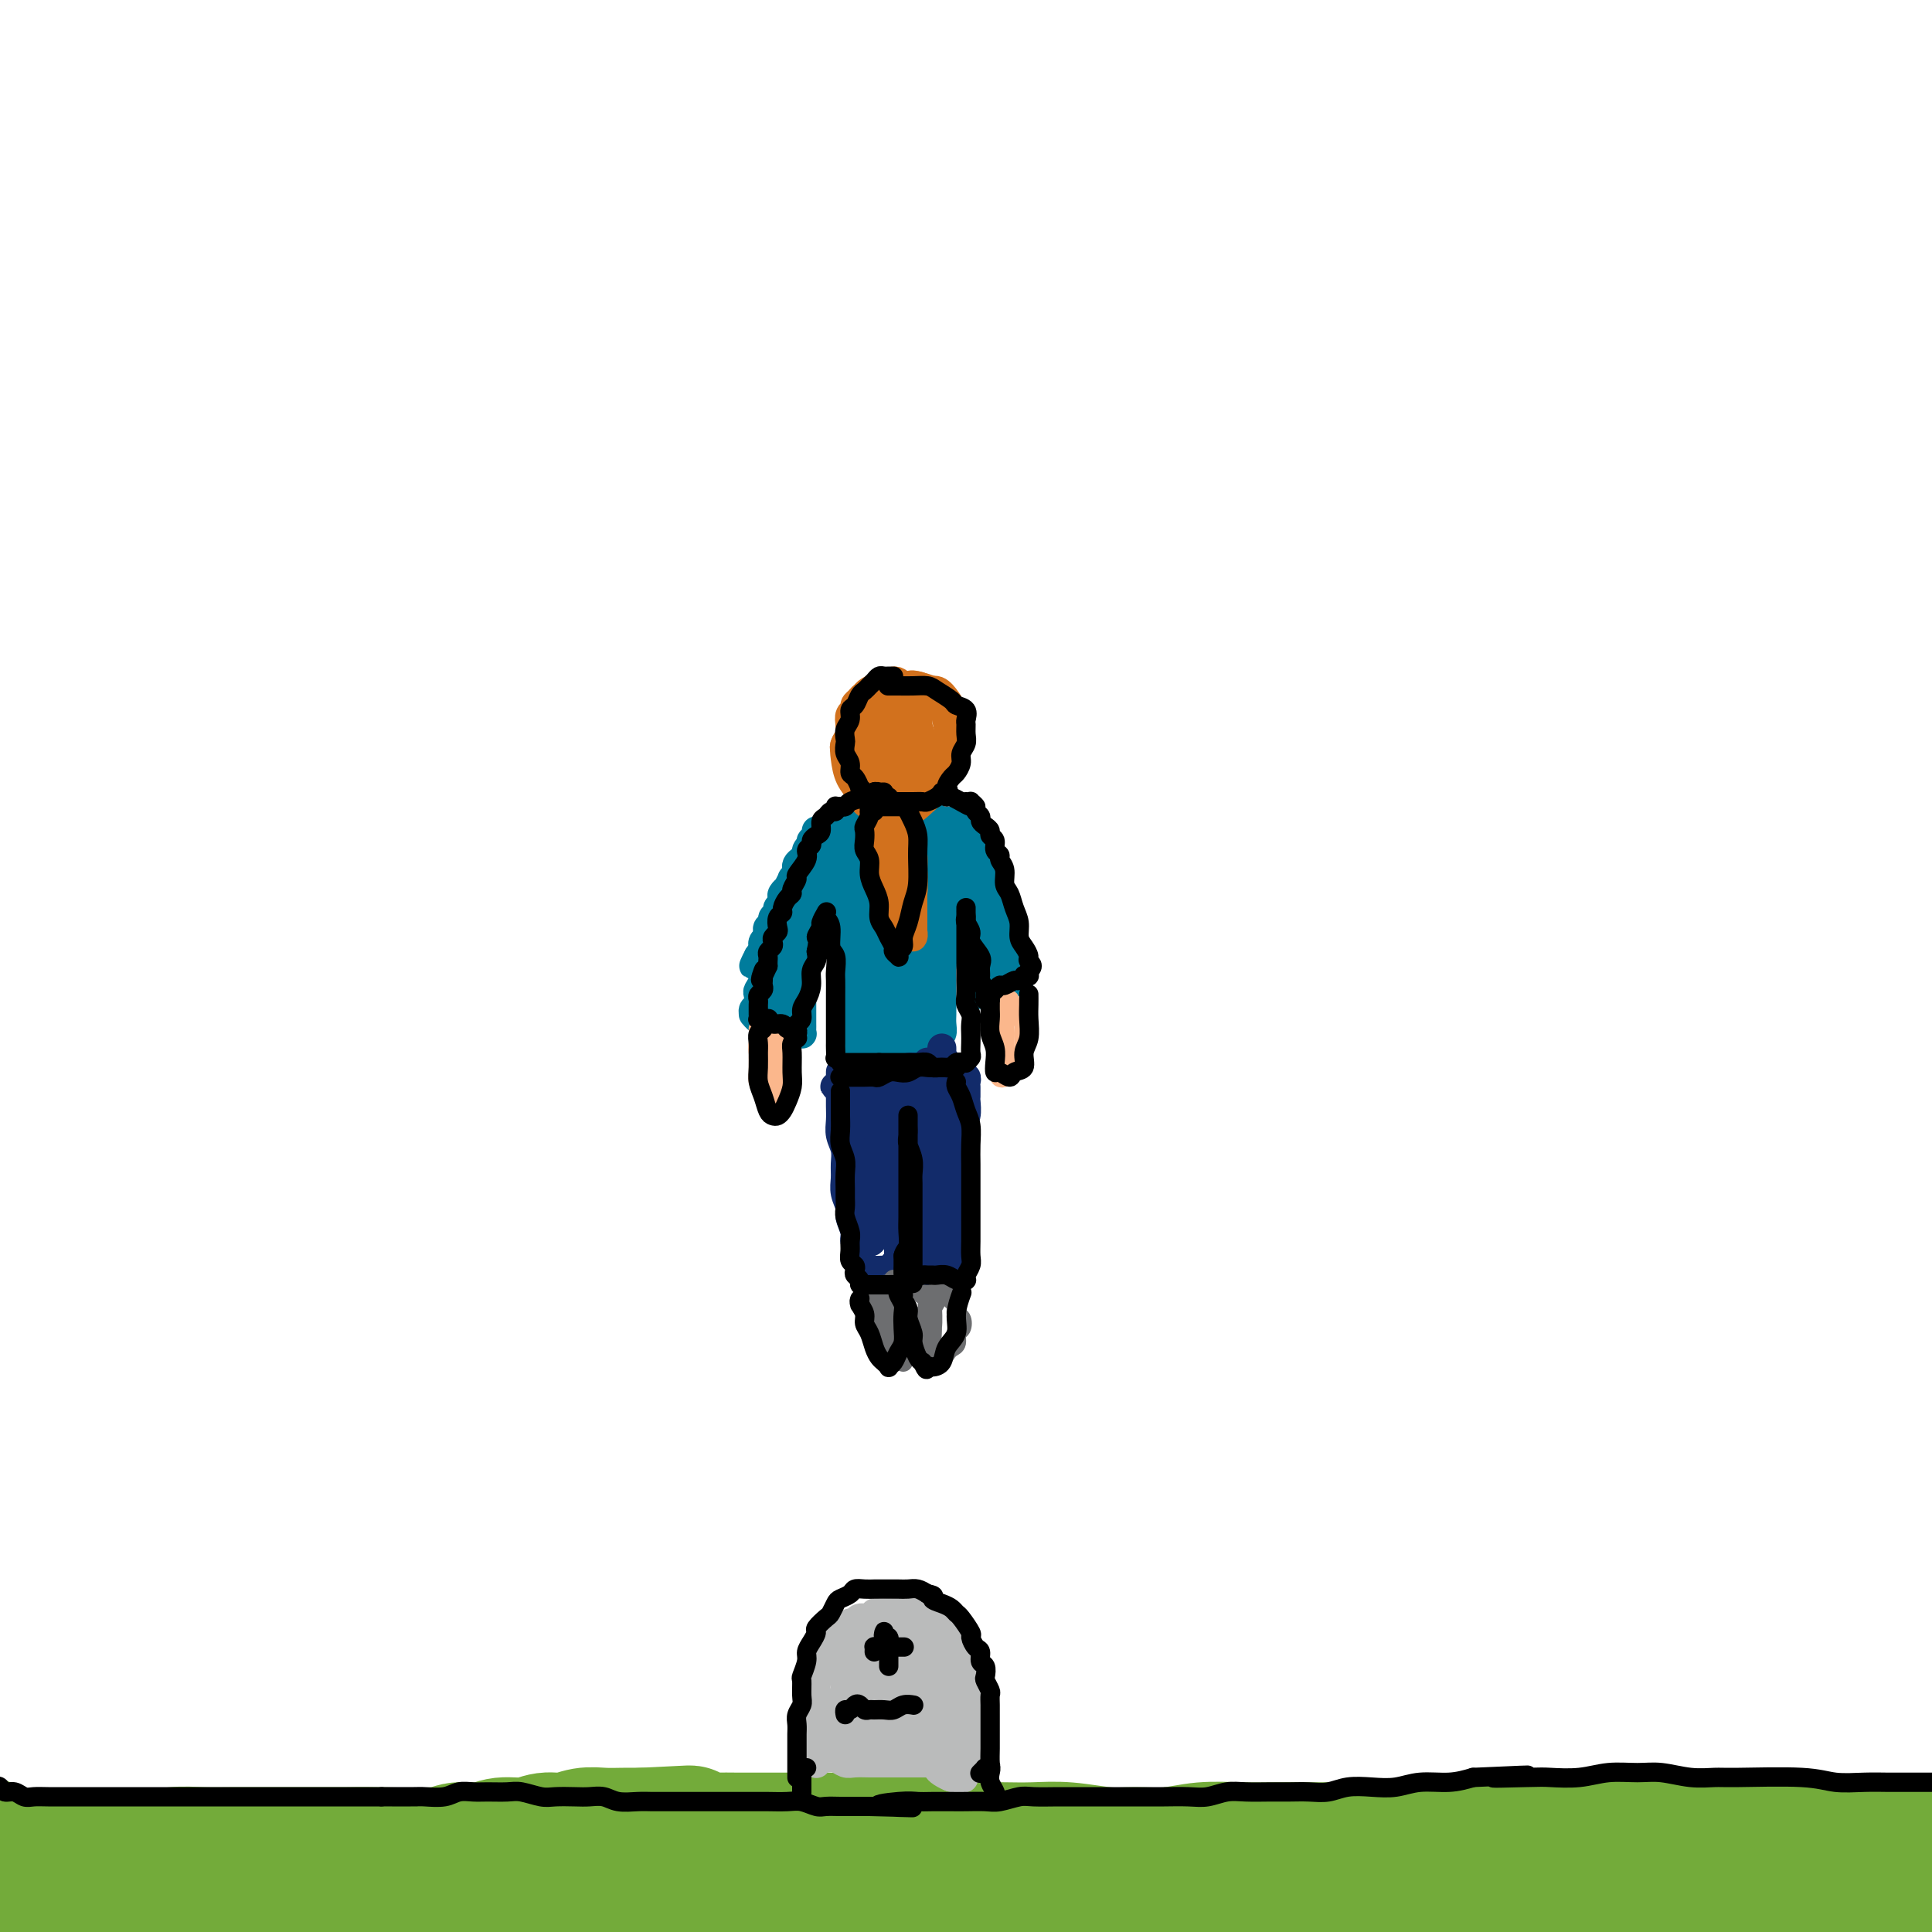<svg viewBox='0 0 400 400' version='1.1' xmlns='http://www.w3.org/2000/svg' xmlns:xlink='http://www.w3.org/1999/xlink'><g fill='none' stroke='#73AB3A' stroke-width='28' stroke-linecap='round' stroke-linejoin='round'><path d='M-3,382c-0.193,0.455 -0.385,0.910 -1,1c-0.615,0.090 -1.651,-0.186 -2,0c-0.349,0.186 -0.009,0.835 0,1c0.009,0.165 -0.312,-0.152 0,0c0.312,0.152 1.257,0.773 2,1c0.743,0.227 1.284,0.061 2,0c0.716,-0.061 1.607,-0.017 3,0c1.393,0.017 3.287,0.005 5,0c1.713,-0.005 3.244,-0.005 5,0c1.756,0.005 3.738,0.015 6,0c2.262,-0.015 4.805,-0.057 7,0c2.195,0.057 4.043,0.211 6,0c1.957,-0.211 4.023,-0.789 6,-1c1.977,-0.211 3.865,-0.057 6,0c2.135,0.057 4.517,0.015 7,0c2.483,-0.015 5.065,-0.004 7,0c1.935,0.004 3.221,0.002 5,0c1.779,-0.002 4.049,-0.005 6,0c1.951,0.005 3.582,0.016 5,0c1.418,-0.016 2.622,-0.061 6,0c3.378,0.061 8.931,0.228 12,0c3.069,-0.228 3.653,-0.850 5,-1c1.347,-0.150 3.455,0.171 5,0c1.545,-0.171 2.527,-0.834 4,-1c1.473,-0.166 3.436,0.166 5,0c1.564,-0.166 2.728,-0.829 4,-1c1.272,-0.171 2.650,0.150 4,0c1.350,-0.150 2.671,-0.772 4,-1c1.329,-0.228 2.665,-0.061 4,0c1.335,0.061 2.667,0.018 4,0c1.333,-0.018 2.666,-0.009 4,0'/><path d='M133,380c16.829,-0.834 7.400,-0.420 5,0c-2.400,0.420 2.228,0.844 5,1c2.772,0.156 3.686,0.042 5,0c1.314,-0.042 3.028,-0.011 5,0c1.972,0.011 4.204,0.003 6,0c1.796,-0.003 3.157,-0.002 5,0c1.843,0.002 4.169,0.003 6,0c1.831,-0.003 3.166,-0.011 5,0c1.834,0.011 4.167,0.041 6,0c1.833,-0.041 3.167,-0.155 5,0c1.833,0.155 4.165,0.578 6,1c1.835,0.422 3.173,0.844 5,1c1.827,0.156 4.144,0.046 6,0c1.856,-0.046 3.253,-0.027 5,0c1.747,0.027 3.844,0.061 6,0c2.156,-0.061 4.370,-0.216 7,0c2.630,0.216 5.677,0.804 8,1c2.323,0.196 3.921,-0.000 6,0c2.079,0.000 4.637,0.196 7,0c2.363,-0.196 4.530,-0.785 7,-1c2.470,-0.215 5.241,-0.058 8,0c2.759,0.058 5.505,0.017 8,0c2.495,-0.017 4.737,-0.008 7,0c2.263,0.008 4.545,0.016 7,0c2.455,-0.016 5.083,-0.057 8,0c2.917,0.057 6.121,0.211 9,0c2.879,-0.211 5.431,-0.789 8,-1c2.569,-0.211 5.153,-0.057 8,0c2.847,0.057 5.956,0.016 9,0c3.044,-0.016 6.022,-0.008 9,0'/><path d='M330,382c19.416,-0.309 17.458,-0.083 18,0c0.542,0.083 3.586,0.022 6,0c2.414,-0.022 4.198,-0.006 7,0c2.802,0.006 6.621,0.001 10,0c3.379,-0.001 6.317,0.001 9,0c2.683,-0.001 5.111,-0.004 7,0c1.889,0.004 3.241,0.015 5,0c1.759,-0.015 3.927,-0.056 6,0c2.073,0.056 4.050,0.207 6,0c1.950,-0.207 3.873,-0.774 6,-1c2.127,-0.226 4.460,-0.113 6,0c1.540,0.113 2.288,0.226 3,0c0.712,-0.226 1.387,-0.789 2,-1c0.613,-0.211 1.164,-0.068 1,0c-0.164,0.068 -1.043,0.063 -2,0c-0.957,-0.063 -1.991,-0.183 -3,0c-1.009,0.183 -1.993,0.668 -5,1c-3.007,0.332 -8.036,0.511 -13,1c-4.964,0.489 -9.864,1.287 -14,2c-4.136,0.713 -7.507,1.340 -13,2c-5.493,0.660 -13.108,1.354 -19,2c-5.892,0.646 -10.061,1.245 -15,2c-4.939,0.755 -10.648,1.666 -16,2c-5.352,0.334 -10.346,0.089 -16,0c-5.654,-0.089 -11.966,-0.023 -18,0c-6.034,0.023 -11.788,0.003 -18,0c-6.212,-0.003 -12.882,0.009 -19,0c-6.118,-0.009 -11.686,-0.041 -18,0c-6.314,0.041 -13.376,0.155 -20,0c-6.624,-0.155 -12.812,-0.577 -19,-1'/><path d='M194,391c-23.456,-0.095 -18.095,0.168 -20,0c-1.905,-0.168 -11.075,-0.766 -19,-1c-7.925,-0.234 -14.607,-0.105 -20,0c-5.393,0.105 -9.499,0.186 -20,0c-10.501,-0.186 -27.397,-0.639 -37,-1c-9.603,-0.361 -11.912,-0.630 -16,-1c-4.088,-0.370 -9.955,-0.842 -15,-1c-5.045,-0.158 -9.269,-0.004 -13,0c-3.731,0.004 -6.970,-0.143 -10,0c-3.030,0.143 -5.852,0.574 -8,1c-2.148,0.426 -3.621,0.846 -5,1c-1.379,0.154 -2.663,0.040 -3,0c-0.337,-0.040 0.275,-0.008 1,0c0.725,0.008 1.564,-0.009 3,0c1.436,0.009 3.468,0.043 6,0c2.532,-0.043 5.562,-0.161 9,0c3.438,0.161 7.282,0.603 12,1c4.718,0.397 10.310,0.748 16,1c5.690,0.252 11.479,0.403 18,1c6.521,0.597 13.775,1.638 21,2c7.225,0.362 14.422,0.044 22,0c7.578,-0.044 15.537,0.184 24,0c8.463,-0.184 17.431,-0.782 26,-1c8.569,-0.218 16.739,-0.055 25,0c8.261,0.055 16.612,0.003 25,0c8.388,-0.003 16.811,0.043 25,0c8.189,-0.043 16.143,-0.177 24,0c7.857,0.177 15.615,0.663 23,1c7.385,0.337 14.396,0.525 21,1c6.604,0.475 12.802,1.238 19,2'/><path d='M328,397c13.362,1.007 15.265,1.524 18,2c2.735,0.476 6.300,0.912 10,1c3.700,0.088 7.536,-0.173 12,0c4.464,0.173 9.556,0.778 13,1c3.444,0.222 5.241,0.060 7,0c1.759,-0.060 3.479,-0.017 5,0c1.521,0.017 2.842,0.008 4,0c1.158,-0.008 2.153,-0.016 1,0c-1.153,0.016 -4.453,0.055 -8,0c-3.547,-0.055 -7.342,-0.204 -11,0c-3.658,0.204 -7.178,0.759 -14,1c-6.822,0.241 -16.945,0.166 -25,0c-8.055,-0.166 -14.041,-0.424 -21,-1c-6.959,-0.576 -14.891,-1.472 -23,-2c-8.109,-0.528 -16.395,-0.689 -25,-1c-8.605,-0.311 -17.530,-0.772 -27,-1c-9.470,-0.228 -19.485,-0.225 -29,0c-9.515,0.225 -18.529,0.670 -28,1c-9.471,0.330 -19.399,0.545 -29,1c-9.601,0.455 -18.875,1.149 -28,2c-9.125,0.851 -18.100,1.858 -27,3c-8.900,1.142 -17.724,2.417 -26,4c-8.276,1.583 -16.005,3.472 -23,5c-6.995,1.528 -13.256,2.693 -19,4c-5.744,1.307 -10.972,2.754 -15,4c-4.028,1.246 -6.856,2.290 -9,3c-2.144,0.710 -3.606,1.087 -4,1c-0.394,-0.087 0.278,-0.639 2,-1c1.722,-0.361 4.492,-0.532 8,-1c3.508,-0.468 7.754,-1.234 12,-2'/><path d='M29,421c6.125,-0.842 10.438,-0.948 17,-1c6.562,-0.052 15.373,-0.049 22,0c6.627,0.049 11.068,0.146 25,1c13.932,0.854 37.353,2.466 51,3c13.647,0.534 17.520,-0.010 25,-1c7.480,-0.990 18.566,-2.426 23,-3c4.434,-0.574 2.217,-0.287 0,0'/></g>
<g fill='none' stroke='#BABBBB' stroke-width='6' stroke-linecap='round' stroke-linejoin='round'><path d='M171,362c-0.002,-0.029 -0.005,-0.057 0,0c0.005,0.057 0.016,0.200 0,0c-0.016,-0.200 -0.061,-0.743 0,-1c0.061,-0.257 0.226,-0.226 0,0c-0.226,0.226 -0.844,0.648 -1,1c-0.156,0.352 0.150,0.633 0,1c-0.150,0.367 -0.757,0.819 -1,1c-0.243,0.181 -0.121,0.090 0,0'/><path d='M169,365c0.001,0.111 0.001,0.222 0,0c-0.001,-0.222 -0.004,-0.778 0,-1c0.004,-0.222 0.015,-0.110 0,0c-0.015,0.110 -0.057,0.219 0,0c0.057,-0.219 0.211,-0.766 0,-1c-0.211,-0.234 -0.789,-0.156 -1,0c-0.211,0.156 -0.057,0.391 0,0c0.057,-0.391 0.015,-1.407 0,-2c-0.015,-0.593 -0.004,-0.764 0,-1c0.004,-0.236 0.000,-0.539 0,-1c-0.000,-0.461 0.003,-1.082 0,-2c-0.003,-0.918 -0.011,-2.133 0,-3c0.011,-0.867 0.040,-1.387 0,-2c-0.040,-0.613 -0.150,-1.320 0,-2c0.150,-0.680 0.561,-1.334 1,-2c0.439,-0.666 0.905,-1.344 1,-2c0.095,-0.656 -0.182,-1.289 0,-2c0.182,-0.711 0.822,-1.500 1,-2c0.178,-0.500 -0.107,-0.711 0,-1c0.107,-0.289 0.606,-0.656 1,-1c0.394,-0.344 0.683,-0.666 1,-1c0.317,-0.334 0.661,-0.682 1,-1c0.339,-0.318 0.672,-0.606 1,-1c0.328,-0.394 0.651,-0.894 1,-1c0.349,-0.106 0.722,0.182 1,0c0.278,-0.182 0.459,-0.833 1,-1c0.541,-0.167 1.440,0.151 2,0c0.560,-0.151 0.779,-0.773 1,-1c0.221,-0.227 0.444,-0.061 1,0c0.556,0.061 1.445,0.017 2,0c0.555,-0.017 0.778,-0.009 1,0'/><path d='M185,334c1.506,-0.154 1.770,-0.038 2,0c0.230,0.038 0.427,-0.001 1,0c0.573,0.001 1.524,0.042 2,0c0.476,-0.042 0.477,-0.166 1,0c0.523,0.166 1.569,0.622 2,1c0.431,0.378 0.248,0.679 1,1c0.752,0.321 2.440,0.664 3,1c0.560,0.336 -0.008,0.666 0,1c0.008,0.334 0.593,0.670 1,1c0.407,0.330 0.634,0.652 1,1c0.366,0.348 0.869,0.722 1,1c0.131,0.278 -0.109,0.459 0,1c0.109,0.541 0.569,1.440 1,2c0.431,0.560 0.833,0.780 1,1c0.167,0.220 0.097,0.439 0,1c-0.097,0.561 -0.222,1.463 0,2c0.222,0.537 0.792,0.707 1,1c0.208,0.293 0.056,0.708 0,1c-0.056,0.292 -0.015,0.459 0,1c0.015,0.541 0.004,1.454 0,2c-0.004,0.546 -0.001,0.724 0,1c0.001,0.276 0.000,0.651 0,1c-0.000,0.349 -0.000,0.671 0,1c0.000,0.329 0.000,0.665 0,1c-0.000,0.335 -0.000,0.668 0,1c0.000,0.332 0.000,0.664 0,1c-0.000,0.336 -0.000,0.678 0,1c0.000,0.322 0.000,0.625 0,1c-0.000,0.375 -0.000,0.821 0,1c0.000,0.179 0.000,0.089 0,0'/><path d='M203,362c0.619,3.585 0.166,1.549 0,1c-0.166,-0.549 -0.044,0.390 0,1c0.044,0.610 0.012,0.892 0,1c-0.012,0.108 -0.003,0.043 0,0c0.003,-0.043 0.001,-0.063 0,0c-0.001,0.063 -0.000,0.209 0,0c0.000,-0.209 0.000,-0.774 0,-1c-0.000,-0.226 -0.000,-0.113 0,0'/><path d='M169,362c-0.007,-0.083 -0.014,-0.165 0,0c0.014,0.165 0.048,0.579 0,1c-0.048,0.421 -0.178,0.849 0,1c0.178,0.151 0.666,0.026 1,0c0.334,-0.026 0.516,0.045 1,0c0.484,-0.045 1.270,-0.208 2,0c0.730,0.208 1.403,0.788 2,1c0.597,0.212 1.118,0.057 2,0c0.882,-0.057 2.124,-0.015 3,0c0.876,0.015 1.386,0.004 2,0c0.614,-0.004 1.333,-0.001 2,0c0.667,0.001 1.282,0.000 2,0c0.718,-0.000 1.541,-0.000 2,0c0.459,0.000 0.556,0.000 1,0c0.444,-0.000 1.236,0.000 2,0c0.764,-0.000 1.501,-0.000 2,0c0.499,0.000 0.760,0.000 1,0c0.240,-0.000 0.460,-0.001 1,0c0.540,0.001 1.401,0.004 2,0c0.599,-0.004 0.935,-0.015 1,0c0.065,0.015 -0.140,0.057 0,0c0.140,-0.057 0.626,-0.211 1,0c0.374,0.211 0.636,0.789 1,1c0.364,0.211 0.830,0.057 1,0c0.170,-0.057 0.046,-0.015 0,0c-0.046,0.015 -0.012,0.004 0,0c0.012,-0.004 0.004,-0.001 0,0c-0.004,0.001 -0.002,0.001 0,0'/><path d='M201,366c4.934,0.399 1.271,-0.602 0,-1c-1.271,-0.398 -0.148,-0.193 0,-1c0.148,-0.807 -0.677,-2.625 -1,-4c-0.323,-1.375 -0.143,-2.308 0,-3c0.143,-0.692 0.250,-1.144 0,-2c-0.250,-0.856 -0.855,-2.116 -1,-3c-0.145,-0.884 0.172,-1.392 0,-2c-0.172,-0.608 -0.834,-1.315 -1,-2c-0.166,-0.685 0.163,-1.349 0,-2c-0.163,-0.651 -0.818,-1.288 -1,-2c-0.182,-0.712 0.110,-1.497 0,-2c-0.110,-0.503 -0.622,-0.723 -1,-1c-0.378,-0.277 -0.623,-0.610 -1,-1c-0.377,-0.390 -0.885,-0.837 -1,-1c-0.115,-0.163 0.162,-0.044 0,0c-0.162,0.044 -0.764,0.011 -1,0c-0.236,-0.011 -0.105,0.001 0,0c0.105,-0.001 0.184,-0.013 0,0c-0.184,0.013 -0.631,0.052 -1,0c-0.369,-0.052 -0.661,-0.196 -1,0c-0.339,0.196 -0.724,0.732 -1,1c-0.276,0.268 -0.444,0.268 -1,0c-0.556,-0.268 -1.500,-0.804 -2,-1c-0.500,-0.196 -0.557,-0.053 -1,0c-0.443,0.053 -1.273,0.014 -2,0c-0.727,-0.014 -1.350,-0.005 -2,0c-0.650,0.005 -1.326,0.004 -2,0c-0.674,-0.004 -1.346,-0.011 -2,0c-0.654,0.011 -1.292,0.042 -2,0c-0.708,-0.042 -1.488,-0.155 -2,0c-0.512,0.155 -0.756,0.577 -1,1'/><path d='M173,340c-3.432,0.330 -1.512,0.656 -1,1c0.512,0.344 -0.384,0.707 -1,1c-0.616,0.293 -0.950,0.515 -1,1c-0.050,0.485 0.186,1.233 0,2c-0.186,0.767 -0.792,1.553 -1,2c-0.208,0.447 -0.017,0.553 0,1c0.017,0.447 -0.140,1.233 0,2c0.140,0.767 0.578,1.516 1,3c0.422,1.484 0.829,3.704 1,5c0.171,1.296 0.105,1.669 0,2c-0.105,0.331 -0.250,0.622 0,1c0.250,0.378 0.896,0.844 1,1c0.104,0.156 -0.334,0.003 0,0c0.334,-0.003 1.440,0.143 2,0c0.560,-0.143 0.576,-0.574 1,-1c0.424,-0.426 1.257,-0.847 2,-1c0.743,-0.153 1.396,-0.038 2,0c0.604,0.038 1.159,-0.001 2,0c0.841,0.001 1.969,0.042 3,0c1.031,-0.042 1.964,-0.166 3,0c1.036,0.166 2.175,0.622 3,1c0.825,0.378 1.335,0.676 2,1c0.665,0.324 1.485,0.672 2,1c0.515,0.328 0.727,0.635 1,1c0.273,0.365 0.609,0.789 1,1c0.391,0.211 0.837,0.208 1,0c0.163,-0.208 0.044,-0.623 0,-1c-0.044,-0.377 -0.012,-0.717 0,-1c0.012,-0.283 0.003,-0.509 0,-1c-0.003,-0.491 -0.002,-1.245 0,-2'/><path d='M197,360c0.141,-1.249 -0.008,-1.872 0,-3c0.008,-1.128 0.173,-2.763 0,-4c-0.173,-1.237 -0.683,-2.077 -1,-3c-0.317,-0.923 -0.441,-1.931 -1,-3c-0.559,-1.069 -1.553,-2.200 -2,-3c-0.447,-0.800 -0.345,-1.269 -1,-2c-0.655,-0.731 -2.066,-1.724 -3,-2c-0.934,-0.276 -1.392,0.167 -2,0c-0.608,-0.167 -1.367,-0.942 -2,-1c-0.633,-0.058 -1.139,0.603 -2,1c-0.861,0.397 -2.077,0.531 -3,1c-0.923,0.469 -1.555,1.273 -2,2c-0.445,0.727 -0.705,1.377 -1,2c-0.295,0.623 -0.625,1.220 -1,2c-0.375,0.780 -0.795,1.742 -1,3c-0.205,1.258 -0.196,2.810 0,4c0.196,1.190 0.578,2.017 1,3c0.422,0.983 0.882,2.121 1,3c0.118,0.879 -0.108,1.499 0,2c0.108,0.501 0.549,0.882 1,1c0.451,0.118 0.913,-0.029 1,0c0.087,0.029 -0.201,0.233 0,0c0.201,-0.233 0.892,-0.904 1,-2c0.108,-1.096 -0.367,-2.617 0,-4c0.367,-1.383 1.578,-2.628 2,-4c0.422,-1.372 0.057,-2.869 0,-4c-0.057,-1.131 0.195,-1.894 0,-3c-0.195,-1.106 -0.836,-2.554 -1,-3c-0.164,-0.446 0.148,0.111 0,0c-0.148,-0.111 -0.757,-0.889 -1,-1c-0.243,-0.111 -0.122,0.444 0,1'/><path d='M180,343c-0.535,-1.226 -0.873,0.710 -1,2c-0.127,1.290 -0.044,1.933 0,3c0.044,1.067 0.050,2.559 0,4c-0.050,1.441 -0.154,2.831 0,4c0.154,1.169 0.567,2.115 1,3c0.433,0.885 0.886,1.708 1,2c0.114,0.292 -0.109,0.053 0,0c0.109,-0.053 0.552,0.080 1,0c0.448,-0.080 0.902,-0.373 1,-1c0.098,-0.627 -0.160,-1.586 0,-3c0.160,-1.414 0.738,-3.281 1,-5c0.262,-1.719 0.209,-3.290 0,-5c-0.209,-1.710 -0.574,-3.559 -1,-5c-0.426,-1.441 -0.915,-2.476 -1,-3c-0.085,-0.524 0.233,-0.538 0,0c-0.233,0.538 -1.016,1.629 -1,3c0.016,1.371 0.830,3.022 1,5c0.170,1.978 -0.305,4.282 0,6c0.305,1.718 1.391,2.848 2,4c0.609,1.152 0.740,2.325 1,3c0.260,0.675 0.648,0.852 1,1c0.352,0.148 0.670,0.265 1,0c0.330,-0.265 0.674,-0.914 1,-2c0.326,-1.086 0.634,-2.610 1,-4c0.366,-1.390 0.792,-2.646 1,-4c0.208,-1.354 0.199,-2.805 0,-4c-0.199,-1.195 -0.590,-2.135 -1,-3c-0.410,-0.865 -0.841,-1.656 -1,-2c-0.159,-0.344 -0.045,-0.241 0,0c0.045,0.241 0.023,0.621 0,1'/><path d='M188,343c-0.417,-0.553 -0.458,2.066 0,4c0.458,1.934 1.415,3.183 2,5c0.585,1.817 0.798,4.202 1,6c0.202,1.798 0.395,3.009 1,4c0.605,0.991 1.624,1.762 2,2c0.376,0.238 0.110,-0.056 0,0c-0.110,0.056 -0.063,0.462 0,0c0.063,-0.462 0.141,-1.793 0,-3c-0.141,-1.207 -0.503,-2.289 -1,-4c-0.497,-1.711 -1.129,-4.049 -2,-6c-0.871,-1.951 -1.981,-3.514 -3,-5c-1.019,-1.486 -1.947,-2.895 -3,-4c-1.053,-1.105 -2.230,-1.907 -3,-2c-0.770,-0.093 -1.131,0.524 -2,1c-0.869,0.476 -2.245,0.813 -3,2c-0.755,1.187 -0.889,3.226 -1,5c-0.111,1.774 -0.200,3.285 0,5c0.200,1.715 0.687,3.635 1,5c0.313,1.365 0.452,2.174 1,3c0.548,0.826 1.506,1.667 2,2c0.494,0.333 0.522,0.158 1,0c0.478,-0.158 1.404,-0.300 2,-1c0.596,-0.700 0.862,-1.960 1,-3c0.138,-1.040 0.149,-1.861 0,-3c-0.149,-1.139 -0.460,-2.595 -1,-4c-0.540,-1.405 -1.311,-2.760 -2,-4c-0.689,-1.240 -1.295,-2.365 -2,-3c-0.705,-0.635 -1.509,-0.778 -2,-1c-0.491,-0.222 -0.671,-0.521 -1,0c-0.329,0.521 -0.808,1.863 -1,3c-0.192,1.137 -0.096,2.068 0,3'/><path d='M175,350c-0.016,1.637 0.445,2.729 1,4c0.555,1.271 1.205,2.723 2,4c0.795,1.277 1.736,2.381 3,3c1.264,0.619 2.852,0.754 4,1c1.148,0.246 1.857,0.603 3,1c1.143,0.397 2.722,0.835 4,1c1.278,0.165 2.256,0.057 3,0c0.744,-0.057 1.253,-0.064 2,0c0.747,0.064 1.730,0.199 2,0c0.270,-0.199 -0.173,-0.733 0,-1c0.173,-0.267 0.961,-0.268 1,0c0.039,0.268 -0.673,0.804 -1,1c-0.327,0.196 -0.269,0.053 0,0c0.269,-0.053 0.750,-0.014 1,0c0.250,0.014 0.271,0.004 0,0c-0.271,-0.004 -0.832,-0.002 -1,0c-0.168,0.002 0.056,0.003 0,0c-0.056,-0.003 -0.394,-0.012 -1,0c-0.606,0.012 -1.481,0.044 -2,0c-0.519,-0.044 -0.682,-0.166 -1,0c-0.318,0.166 -0.790,0.619 -1,1c-0.210,0.381 -0.158,0.691 0,1c0.158,0.309 0.420,0.619 1,1c0.580,0.381 1.476,0.834 2,1c0.524,0.166 0.677,0.044 1,0c0.323,-0.044 0.818,-0.012 1,0c0.182,0.012 0.052,0.003 0,0c-0.052,-0.003 -0.026,-0.002 0,0'/><path d='M199,368c0.879,0.293 0.575,0.026 0,0c-0.575,-0.026 -1.422,0.189 -2,0c-0.578,-0.189 -0.886,-0.782 -1,-1c-0.114,-0.218 -0.032,-0.062 0,0c0.032,0.062 0.016,0.031 0,0'/></g>
<g fill='none' stroke='#007C9C' stroke-width='6' stroke-linecap='round' stroke-linejoin='round'><path d='M169,172c-0.002,0.414 -0.004,0.828 0,1c0.004,0.172 0.015,0.103 0,0c-0.015,-0.103 -0.055,-0.239 0,0c0.055,0.239 0.207,0.852 0,1c-0.207,0.148 -0.773,-0.167 -1,0c-0.227,0.167 -0.116,0.818 0,1c0.116,0.182 0.238,-0.106 0,0c-0.238,0.106 -0.835,0.606 -1,1c-0.165,0.394 0.100,0.683 0,1c-0.100,0.317 -0.567,0.664 -1,1c-0.433,0.336 -0.833,0.662 -1,1c-0.167,0.338 -0.101,0.687 0,1c0.101,0.313 0.238,0.591 0,1c-0.238,0.409 -0.852,0.950 -1,1c-0.148,0.050 0.170,-0.390 0,0c-0.170,0.390 -0.829,1.610 -1,2c-0.171,0.390 0.146,-0.050 0,0c-0.146,0.050 -0.756,0.591 -1,1c-0.244,0.409 -0.122,0.687 0,1c0.122,0.313 0.244,0.661 0,1c-0.244,0.339 -0.854,0.668 -1,1c-0.146,0.332 0.171,0.666 0,1c-0.171,0.334 -0.829,0.667 -1,1c-0.171,0.333 0.147,0.666 0,1c-0.147,0.334 -0.757,0.668 -1,1c-0.243,0.332 -0.118,0.663 0,1c0.118,0.337 0.228,0.682 0,1c-0.228,0.318 -0.796,0.610 -1,1c-0.204,0.390 -0.044,0.878 0,1c0.044,0.122 -0.027,-0.121 0,0c0.027,0.121 0.150,0.606 0,1c-0.150,0.394 -0.575,0.697 -1,1'/><path d='M157,198c-1.861,3.962 -0.514,0.865 0,0c0.514,-0.865 0.194,0.500 0,1c-0.194,0.500 -0.263,0.134 0,0c0.263,-0.134 0.858,-0.037 1,0c0.142,0.037 -0.169,0.014 0,0c0.169,-0.014 0.819,-0.019 1,0c0.181,0.019 -0.106,0.061 0,0c0.106,-0.061 0.607,-0.227 1,0c0.393,0.227 0.679,0.845 1,1c0.321,0.155 0.678,-0.155 1,0c0.322,0.155 0.608,0.773 1,1c0.392,0.227 0.890,0.062 1,0c0.110,-0.062 -0.168,-0.019 0,0c0.168,0.019 0.781,0.016 1,0c0.219,-0.016 0.043,-0.045 0,0c-0.043,0.045 0.045,0.163 0,0c-0.045,-0.163 -0.223,-0.606 0,-1c0.223,-0.394 0.848,-0.738 1,-1c0.152,-0.262 -0.170,-0.441 0,-1c0.170,-0.559 0.833,-1.498 1,-2c0.167,-0.502 -0.162,-0.569 0,-1c0.162,-0.431 0.813,-1.228 1,-2c0.187,-0.772 -0.091,-1.520 0,-2c0.091,-0.480 0.550,-0.692 1,-1c0.450,-0.308 0.890,-0.712 1,-1c0.110,-0.288 -0.112,-0.458 0,-1c0.112,-0.542 0.556,-1.454 1,-2c0.444,-0.546 0.889,-0.724 1,-1c0.111,-0.276 -0.111,-0.650 0,-1c0.111,-0.350 0.556,-0.675 1,-1'/><path d='M173,183c1.084,-2.410 0.294,-0.435 0,0c-0.294,0.435 -0.093,-0.669 0,-1c0.093,-0.331 0.077,0.110 0,0c-0.077,-0.110 -0.217,-0.772 0,-1c0.217,-0.228 0.789,-0.022 1,0c0.211,0.022 0.060,-0.138 0,0c-0.060,0.138 -0.030,0.575 0,1c0.030,0.425 0.061,0.837 0,1c-0.061,0.163 -0.212,0.075 0,1c0.212,0.925 0.789,2.863 1,4c0.211,1.137 0.057,1.473 0,2c-0.057,0.527 -0.016,1.244 0,2c0.016,0.756 0.008,1.550 0,2c-0.008,0.450 -0.016,0.557 0,1c0.016,0.443 0.057,1.222 0,2c-0.057,0.778 -0.211,1.555 0,2c0.211,0.445 0.789,0.557 1,1c0.211,0.443 0.057,1.218 0,2c-0.057,0.782 -0.015,1.570 0,2c0.015,0.430 0.004,0.500 0,1c-0.004,0.500 -0.000,1.429 0,2c0.000,0.571 -0.004,0.783 0,1c0.004,0.217 0.015,0.439 0,1c-0.015,0.561 -0.057,1.460 0,2c0.057,0.540 0.211,0.722 0,1c-0.211,0.278 -0.789,0.652 -1,1c-0.211,0.348 -0.057,0.671 0,1c0.057,0.329 0.016,0.666 0,1c-0.016,0.334 -0.008,0.667 0,1'/><path d='M175,216c0.250,5.348 -0.127,2.218 0,1c0.127,-1.218 0.756,-0.522 1,0c0.244,0.522 0.102,0.872 0,1c-0.102,0.128 -0.164,0.034 0,0c0.164,-0.034 0.555,-0.009 1,0c0.445,0.009 0.945,0.003 1,0c0.055,-0.003 -0.333,-0.001 0,0c0.333,0.001 1.388,0.001 2,0c0.612,-0.001 0.780,-0.004 1,0c0.220,0.004 0.492,0.015 1,0c0.508,-0.015 1.253,-0.057 2,0c0.747,0.057 1.495,0.211 2,0c0.505,-0.211 0.765,-0.789 1,-1c0.235,-0.211 0.445,-0.057 1,0c0.555,0.057 1.454,0.015 2,0c0.546,-0.015 0.738,-0.003 1,0c0.262,0.003 0.592,-0.002 1,0c0.408,0.002 0.893,0.011 1,0c0.107,-0.011 -0.164,-0.044 0,0c0.164,0.044 0.762,0.164 1,0c0.238,-0.164 0.116,-0.610 0,-1c-0.116,-0.390 -0.227,-0.722 0,-1c0.227,-0.278 0.793,-0.501 1,-1c0.207,-0.499 0.056,-1.273 0,-2c-0.056,-0.727 -0.015,-1.406 0,-2c0.015,-0.594 0.005,-1.104 0,-2c-0.005,-0.896 -0.004,-2.179 0,-3c0.004,-0.821 0.011,-1.179 0,-2c-0.011,-0.821 -0.042,-2.106 0,-3c0.042,-0.894 0.155,-1.398 0,-2c-0.155,-0.602 -0.577,-1.301 -1,-2'/><path d='M194,196c0.216,-3.594 0.255,-2.080 0,-2c-0.255,0.080 -0.804,-1.274 -1,-2c-0.196,-0.726 -0.038,-0.824 0,-1c0.038,-0.176 -0.042,-0.429 0,-1c0.042,-0.571 0.207,-1.459 0,-2c-0.207,-0.541 -0.788,-0.736 -1,-1c-0.212,-0.264 -0.057,-0.596 0,-1c0.057,-0.404 0.016,-0.879 0,-1c-0.016,-0.121 -0.005,0.114 0,0c0.005,-0.114 0.005,-0.576 0,-1c-0.005,-0.424 -0.016,-0.809 0,-1c0.016,-0.191 0.059,-0.189 0,0c-0.059,0.189 -0.219,0.565 0,1c0.219,0.435 0.818,0.927 1,1c0.182,0.073 -0.052,-0.275 0,0c0.052,0.275 0.392,1.173 1,2c0.608,0.827 1.486,1.582 2,2c0.514,0.418 0.664,0.497 1,1c0.336,0.503 0.860,1.429 1,2c0.140,0.571 -0.102,0.787 0,1c0.102,0.213 0.548,0.424 1,1c0.452,0.576 0.909,1.516 1,2c0.091,0.484 -0.186,0.511 0,1c0.186,0.489 0.834,1.440 1,2c0.166,0.560 -0.152,0.727 0,1c0.152,0.273 0.773,0.650 1,1c0.227,0.350 0.061,0.671 0,1c-0.061,0.329 -0.017,0.665 0,1c0.017,0.335 0.009,0.667 0,1'/><path d='M202,204c1.564,3.166 0.475,1.581 0,1c-0.475,-0.581 -0.334,-0.160 0,0c0.334,0.160 0.863,0.057 1,0c0.137,-0.057 -0.118,-0.068 0,0c0.118,0.068 0.609,0.214 1,0c0.391,-0.214 0.682,-0.788 1,-1c0.318,-0.212 0.664,-0.060 1,0c0.336,0.060 0.663,0.030 1,0c0.337,-0.030 0.682,-0.060 1,0c0.318,0.060 0.607,0.209 1,0c0.393,-0.209 0.890,-0.777 1,-1c0.110,-0.223 -0.165,-0.100 0,0c0.165,0.100 0.772,0.179 1,0c0.228,-0.179 0.076,-0.614 0,-1c-0.076,-0.386 -0.077,-0.721 0,-1c0.077,-0.279 0.232,-0.501 0,-1c-0.232,-0.499 -0.850,-1.273 -1,-2c-0.150,-0.727 0.167,-1.406 0,-2c-0.167,-0.594 -0.819,-1.104 -1,-2c-0.181,-0.896 0.110,-2.179 0,-3c-0.110,-0.821 -0.621,-1.179 -1,-2c-0.379,-0.821 -0.627,-2.104 -1,-3c-0.373,-0.896 -0.870,-1.405 -1,-2c-0.130,-0.595 0.106,-1.276 0,-2c-0.106,-0.724 -0.554,-1.489 -1,-2c-0.446,-0.511 -0.890,-0.767 -1,-1c-0.110,-0.233 0.114,-0.444 0,-1c-0.114,-0.556 -0.567,-1.458 -1,-2c-0.433,-0.542 -0.847,-0.723 -1,-1c-0.153,-0.277 -0.044,-0.651 0,-1c0.044,-0.349 0.022,-0.675 0,-1'/><path d='M202,173c-1.636,-4.885 -1.227,-2.097 -1,-1c0.227,1.097 0.272,0.504 0,0c-0.272,-0.504 -0.860,-0.920 -1,-1c-0.140,-0.080 0.170,0.175 0,0c-0.170,-0.175 -0.819,-0.779 -1,-1c-0.181,-0.221 0.107,-0.058 0,0c-0.107,0.058 -0.610,0.012 -1,0c-0.390,-0.012 -0.667,0.011 -1,0c-0.333,-0.011 -0.723,-0.055 -1,0c-0.277,0.055 -0.441,0.210 -1,0c-0.559,-0.210 -1.515,-0.785 -2,-1c-0.485,-0.215 -0.501,-0.072 -1,0c-0.499,0.072 -1.481,0.072 -2,0c-0.519,-0.072 -0.576,-0.216 -1,0c-0.424,0.216 -1.215,0.794 -2,1c-0.785,0.206 -1.562,0.041 -2,0c-0.438,-0.041 -0.536,0.040 -1,0c-0.464,-0.040 -1.294,-0.203 -2,0c-0.706,0.203 -1.288,0.772 -2,1c-0.712,0.228 -1.552,0.114 -2,0c-0.448,-0.114 -0.502,-0.228 -1,0c-0.498,0.228 -1.439,0.797 -2,1c-0.561,0.203 -0.743,0.041 -1,0c-0.257,-0.041 -0.590,0.041 -1,0c-0.410,-0.041 -0.899,-0.204 -1,0c-0.101,0.204 0.184,0.776 0,1c-0.184,0.224 -0.837,0.102 -1,0c-0.163,-0.102 0.162,-0.182 0,0c-0.162,0.182 -0.813,0.626 -1,1c-0.187,0.374 0.089,0.678 0,1c-0.089,0.322 -0.545,0.661 -1,1'/><path d='M169,176c-3.185,1.485 -0.646,1.696 0,2c0.646,0.304 -0.601,0.701 -1,1c-0.399,0.299 0.052,0.499 0,1c-0.052,0.501 -0.605,1.303 -1,2c-0.395,0.697 -0.631,1.289 -1,2c-0.369,0.711 -0.869,1.542 -1,2c-0.131,0.458 0.108,0.542 0,1c-0.108,0.458 -0.564,1.290 -1,2c-0.436,0.710 -0.852,1.300 -1,2c-0.148,0.700 -0.026,1.512 0,2c0.026,0.488 -0.043,0.652 0,1c0.043,0.348 0.196,0.879 0,1c-0.196,0.121 -0.743,-0.170 -1,0c-0.257,0.170 -0.224,0.800 0,1c0.224,0.200 0.637,-0.030 1,0c0.363,0.030 0.675,0.318 1,0c0.325,-0.318 0.665,-1.244 1,-2c0.335,-0.756 0.667,-1.342 1,-2c0.333,-0.658 0.667,-1.387 1,-2c0.333,-0.613 0.666,-1.109 1,-2c0.334,-0.891 0.668,-2.175 1,-3c0.332,-0.825 0.663,-1.190 1,-2c0.337,-0.810 0.681,-2.063 1,-3c0.319,-0.937 0.611,-1.557 1,-2c0.389,-0.443 0.873,-0.707 1,-1c0.127,-0.293 -0.104,-0.614 0,-1c0.104,-0.386 0.543,-0.835 1,-1c0.457,-0.165 0.931,-0.044 1,0c0.069,0.044 -0.266,0.013 0,0c0.266,-0.013 1.133,-0.006 2,0'/><path d='M177,175c2.564,-3.040 1.476,-0.141 1,1c-0.476,1.141 -0.338,0.522 0,1c0.338,0.478 0.875,2.052 1,3c0.125,0.948 -0.162,1.269 0,2c0.162,0.731 0.772,1.871 1,3c0.228,1.129 0.075,2.246 0,3c-0.075,0.754 -0.073,1.147 0,2c0.073,0.853 0.216,2.168 0,3c-0.216,0.832 -0.790,1.181 -1,2c-0.210,0.819 -0.056,2.106 0,3c0.056,0.894 0.015,1.394 0,2c-0.015,0.606 -0.004,1.317 0,2c0.004,0.683 0.001,1.339 0,2c-0.001,0.661 0.000,1.329 0,2c-0.000,0.671 -0.001,1.347 0,2c0.001,0.653 0.005,1.284 0,2c-0.005,0.716 -0.017,1.516 0,2c0.017,0.484 0.064,0.651 0,1c-0.064,0.349 -0.239,0.878 0,1c0.239,0.122 0.893,-0.164 1,0c0.107,0.164 -0.334,0.777 0,1c0.334,0.223 1.441,0.056 2,0c0.559,-0.056 0.570,-0.001 1,0c0.430,0.001 1.281,-0.051 2,0c0.719,0.051 1.307,0.206 2,0c0.693,-0.206 1.491,-0.772 2,-1c0.509,-0.228 0.727,-0.116 1,0c0.273,0.116 0.599,0.237 1,0c0.401,-0.237 0.877,-0.833 1,-1c0.123,-0.167 -0.108,0.095 0,0c0.108,-0.095 0.554,-0.548 1,-1'/><path d='M193,212c1.939,-0.298 -0.212,-0.543 -1,-1c-0.788,-0.457 -0.211,-1.126 0,-2c0.211,-0.874 0.057,-1.952 0,-3c-0.057,-1.048 -0.015,-2.065 0,-3c0.015,-0.935 0.004,-1.787 0,-3c-0.004,-1.213 -0.001,-2.785 0,-4c0.001,-1.215 0.000,-2.072 0,-3c-0.000,-0.928 0.000,-1.926 0,-3c-0.000,-1.074 -0.001,-2.224 0,-3c0.001,-0.776 0.003,-1.178 0,-2c-0.003,-0.822 -0.011,-2.063 0,-3c0.011,-0.937 0.041,-1.571 0,-2c-0.041,-0.429 -0.151,-0.655 0,-1c0.151,-0.345 0.565,-0.811 1,-1c0.435,-0.189 0.890,-0.103 1,0c0.110,0.103 -0.125,0.223 0,0c0.125,-0.223 0.611,-0.789 1,-1c0.389,-0.211 0.682,-0.069 1,0c0.318,0.069 0.662,0.063 1,0c0.338,-0.063 0.669,-0.183 1,0c0.331,0.183 0.662,0.671 1,1c0.338,0.329 0.683,0.500 1,1c0.317,0.500 0.606,1.330 1,2c0.394,0.670 0.893,1.180 1,2c0.107,0.820 -0.178,1.948 0,3c0.178,1.052 0.817,2.026 1,3c0.183,0.974 -0.092,1.949 0,3c0.092,1.051 0.550,2.179 1,3c0.450,0.821 0.890,1.337 1,2c0.110,0.663 -0.112,1.475 0,2c0.112,0.525 0.556,0.762 1,1'/><path d='M206,200c0.617,2.620 0.159,0.670 0,0c-0.159,-0.670 -0.018,-0.061 0,0c0.018,0.061 -0.088,-0.425 0,-1c0.088,-0.575 0.371,-1.238 0,-2c-0.371,-0.762 -1.394,-1.621 -2,-3c-0.606,-1.379 -0.793,-3.276 -1,-5c-0.207,-1.724 -0.433,-3.275 -1,-5c-0.567,-1.725 -1.476,-3.623 -2,-5c-0.524,-1.377 -0.663,-2.232 -1,-3c-0.337,-0.768 -0.872,-1.448 -1,-2c-0.128,-0.552 0.151,-0.975 0,-1c-0.151,-0.025 -0.732,0.349 -1,1c-0.268,0.651 -0.223,1.580 0,3c0.223,1.420 0.624,3.330 1,5c0.376,1.670 0.727,3.098 1,5c0.273,1.902 0.469,4.276 1,6c0.531,1.724 1.396,2.796 2,4c0.604,1.204 0.948,2.539 1,3c0.052,0.461 -0.188,0.050 0,0c0.188,-0.050 0.804,0.263 1,0c0.196,-0.263 -0.029,-1.102 0,-2c0.029,-0.898 0.313,-1.854 0,-3c-0.313,-1.146 -1.223,-2.482 -2,-4c-0.777,-1.518 -1.420,-3.220 -2,-5c-0.580,-1.780 -1.096,-3.640 -2,-5c-0.904,-1.360 -2.195,-2.221 -3,-3c-0.805,-0.779 -1.123,-1.477 -2,-2c-0.877,-0.523 -2.313,-0.872 -3,-1c-0.687,-0.128 -0.625,-0.037 -1,0c-0.375,0.037 -1.188,0.018 -2,0'/><path d='M187,175c-1.645,-1.218 -0.257,-1.261 0,0c0.257,1.261 -0.615,3.828 -1,6c-0.385,2.172 -0.281,3.950 0,6c0.281,2.050 0.741,4.370 1,7c0.259,2.630 0.318,5.568 0,8c-0.318,2.432 -1.013,4.359 -1,6c0.013,1.641 0.735,2.996 1,4c0.265,1.004 0.073,1.655 0,2c-0.073,0.345 -0.026,0.383 0,0c0.026,-0.383 0.032,-1.188 0,-2c-0.032,-0.812 -0.102,-1.630 0,-3c0.102,-1.370 0.377,-3.291 0,-6c-0.377,-2.709 -1.406,-6.207 -2,-9c-0.594,-2.793 -0.752,-4.881 -1,-7c-0.248,-2.119 -0.587,-4.267 -1,-6c-0.413,-1.733 -0.899,-3.049 -1,-4c-0.101,-0.951 0.183,-1.537 0,-2c-0.183,-0.463 -0.833,-0.801 -1,-1c-0.167,-0.199 0.150,-0.257 0,0c-0.150,0.257 -0.768,0.828 -1,2c-0.232,1.172 -0.078,2.943 0,5c0.078,2.057 0.081,4.400 0,7c-0.081,2.600 -0.247,5.457 0,8c0.247,2.543 0.907,4.773 1,7c0.093,2.227 -0.382,4.452 0,6c0.382,1.548 1.622,2.417 2,3c0.378,0.583 -0.105,0.878 0,1c0.105,0.122 0.797,0.071 1,0c0.203,-0.071 -0.085,-0.163 0,-1c0.085,-0.837 0.542,-2.418 1,-4'/><path d='M185,208c0.315,-1.648 0.103,-3.767 0,-6c-0.103,-2.233 -0.096,-4.581 0,-7c0.096,-2.419 0.280,-4.911 0,-7c-0.280,-2.089 -1.025,-3.775 -1,-5c0.025,-1.225 0.821,-1.988 1,-3c0.179,-1.012 -0.258,-2.272 0,-3c0.258,-0.728 1.210,-0.923 2,-1c0.790,-0.077 1.417,-0.035 2,0c0.583,0.035 1.123,0.062 2,0c0.877,-0.062 2.092,-0.212 3,0c0.908,0.212 1.508,0.786 2,1c0.492,0.214 0.876,0.068 1,0c0.124,-0.068 -0.012,-0.060 0,0c0.012,0.060 0.173,0.170 0,0c-0.173,-0.170 -0.678,-0.621 -1,-1c-0.322,-0.379 -0.460,-0.687 -1,-1c-0.540,-0.313 -1.481,-0.632 -2,-1c-0.519,-0.368 -0.617,-0.786 -1,-1c-0.383,-0.214 -1.050,-0.222 -2,0c-0.950,0.222 -2.181,0.676 -3,1c-0.819,0.324 -1.225,0.518 -2,1c-0.775,0.482 -1.919,1.253 -3,2c-1.081,0.747 -2.099,1.470 -3,2c-0.901,0.530 -1.686,0.866 -2,1c-0.314,0.134 -0.157,0.067 0,0'/><path d='M163,190c0.111,-0.009 0.222,-0.017 0,0c-0.222,0.017 -0.776,0.061 -1,0c-0.224,-0.061 -0.117,-0.225 0,0c0.117,0.225 0.243,0.840 0,1c-0.243,0.160 -0.854,-0.136 -1,0c-0.146,0.136 0.172,0.704 0,1c-0.172,0.296 -0.835,0.320 -1,1c-0.165,0.680 0.167,2.016 0,3c-0.167,0.984 -0.833,1.616 -1,2c-0.167,0.384 0.165,0.522 0,1c-0.165,0.478 -0.828,1.298 -1,2c-0.172,0.702 0.146,1.287 0,2c-0.146,0.713 -0.757,1.554 -1,2c-0.243,0.446 -0.118,0.497 0,1c0.118,0.503 0.231,1.459 0,2c-0.231,0.541 -0.805,0.666 -1,1c-0.195,0.334 -0.012,0.878 0,1c0.012,0.122 -0.147,-0.178 0,0c0.147,0.178 0.602,0.835 1,1c0.398,0.165 0.740,-0.162 1,0c0.260,0.162 0.438,0.814 1,1c0.562,0.186 1.509,-0.094 2,0c0.491,0.094 0.528,0.561 1,1c0.472,0.439 1.380,0.851 2,1c0.620,0.149 0.951,0.037 1,0c0.049,-0.037 -0.183,0.002 0,0c0.183,-0.002 0.781,-0.044 1,0c0.219,0.044 0.059,0.175 0,0c-0.059,-0.175 -0.016,-0.655 0,-1c0.016,-0.345 0.004,-0.554 0,-1c-0.004,-0.446 -0.001,-1.127 0,-2c0.001,-0.873 0.001,-1.936 0,-3'/><path d='M166,207c0.244,-1.784 -0.145,-2.744 0,-4c0.145,-1.256 0.823,-2.809 1,-4c0.177,-1.191 -0.149,-2.022 0,-3c0.149,-0.978 0.773,-2.105 1,-3c0.227,-0.895 0.057,-1.558 0,-2c-0.057,-0.442 -0.000,-0.663 0,-1c0.000,-0.337 -0.055,-0.789 0,-1c0.055,-0.211 0.222,-0.179 0,0c-0.222,0.179 -0.833,0.505 -1,1c-0.167,0.495 0.109,1.158 0,2c-0.109,0.842 -0.602,1.864 -1,3c-0.398,1.136 -0.699,2.386 -1,4c-0.301,1.614 -0.602,3.593 -1,5c-0.398,1.407 -0.892,2.243 -1,3c-0.108,0.757 0.172,1.435 0,2c-0.172,0.565 -0.794,1.018 -1,1c-0.206,-0.018 0.004,-0.508 0,-1c-0.004,-0.492 -0.222,-0.987 0,-2c0.222,-1.013 0.883,-2.545 1,-4c0.117,-1.455 -0.309,-2.833 0,-4c0.309,-1.167 1.352,-2.122 2,-3c0.648,-0.878 0.899,-1.679 1,-2c0.101,-0.321 0.050,-0.160 0,0'/><path d='M189,181c0.039,-0.314 0.079,-0.629 0,0c-0.079,0.629 -0.276,2.201 0,3c0.276,0.799 1.026,0.824 2,1c0.974,0.176 2.171,0.503 3,0c0.829,-0.503 1.290,-1.834 2,-3c0.710,-1.166 1.668,-2.165 2,-3c0.332,-0.835 0.036,-1.506 0,-2c-0.036,-0.494 0.186,-0.813 0,-1c-0.186,-0.187 -0.781,-0.243 -1,0c-0.219,0.243 -0.063,0.784 0,1c0.063,0.216 0.031,0.108 0,0'/><path d='M203,192c0.000,0.000 0.000,0.000 0,0c0.000,0.000 0.000,0.000 0,0c0.000,-0.000 0.000,0.000 0,0'/></g>
<g fill='none' stroke='#122B6A' stroke-width='6' stroke-linecap='round' stroke-linejoin='round'><path d='M174,222c0.000,0.025 0.000,0.050 0,0c-0.000,-0.050 -0.000,-0.176 0,0c0.000,0.176 0.000,0.655 0,1c-0.000,0.345 -0.001,0.557 0,1c0.001,0.443 0.004,1.119 0,2c-0.004,0.881 -0.015,1.968 0,3c0.015,1.032 0.057,2.009 0,3c-0.057,0.991 -0.212,1.997 0,3c0.212,1.003 0.793,2.002 1,3c0.207,0.998 0.040,1.995 0,3c-0.040,1.005 0.046,2.016 0,3c-0.046,0.984 -0.224,1.939 0,3c0.224,1.061 0.849,2.228 1,3c0.151,0.772 -0.171,1.148 0,2c0.171,0.852 0.834,2.178 1,3c0.166,0.822 -0.167,1.138 0,2c0.167,0.862 0.833,2.269 1,3c0.167,0.731 -0.166,0.784 0,1c0.166,0.216 0.832,0.594 1,1c0.168,0.406 -0.162,0.841 0,1c0.162,0.159 0.817,0.042 1,0c0.183,-0.042 -0.106,-0.010 0,0c0.106,0.010 0.607,-0.001 1,0c0.393,0.001 0.679,0.014 1,0c0.321,-0.014 0.678,-0.056 1,0c0.322,0.056 0.608,0.211 1,0c0.392,-0.211 0.890,-0.789 1,-1c0.110,-0.211 -0.166,-0.057 0,0c0.166,0.057 0.776,0.015 1,0c0.224,-0.015 0.064,-0.004 0,0c-0.064,0.004 -0.032,0.002 0,0'/><path d='M186,262c1.083,-0.346 0.290,-0.710 0,-1c-0.290,-0.290 -0.078,-0.504 0,-1c0.078,-0.496 0.021,-1.272 0,-2c-0.021,-0.728 -0.006,-1.406 0,-2c0.006,-0.594 0.001,-1.103 0,-2c-0.001,-0.897 -0.000,-2.181 0,-3c0.000,-0.819 0.000,-1.174 0,-2c-0.000,-0.826 0.000,-2.122 0,-3c-0.000,-0.878 -0.001,-1.338 0,-2c0.001,-0.662 0.004,-1.525 0,-2c-0.004,-0.475 -0.015,-0.561 0,-1c0.015,-0.439 0.057,-1.231 0,-2c-0.057,-0.769 -0.211,-1.517 0,-2c0.211,-0.483 0.789,-0.703 1,-1c0.211,-0.297 0.057,-0.672 0,-1c-0.057,-0.328 -0.015,-0.609 0,-1c0.015,-0.391 0.004,-0.894 0,-1c-0.004,-0.106 -0.001,0.183 0,0c0.001,-0.183 0.000,-0.837 0,-1c-0.000,-0.163 -0.000,0.166 0,0c0.000,-0.166 0.000,-0.828 0,-1c-0.000,-0.172 -0.000,0.146 0,0c0.000,-0.146 0.000,-0.757 0,-1c-0.000,-0.243 -0.000,-0.118 0,0c0.000,0.118 0.000,0.227 0,0c-0.000,-0.227 -0.000,-0.792 0,-1c0.000,-0.208 0.000,-0.058 0,0c-0.000,0.058 -0.000,0.026 0,0c0.000,-0.026 0.000,-0.045 0,0c-0.000,0.045 -0.000,0.156 0,0c0.000,-0.156 0.000,-0.578 0,-1'/><path d='M187,228c0.155,-5.196 0.041,-1.186 0,0c-0.041,1.186 -0.011,-0.452 0,-1c0.011,-0.548 0.003,-0.007 0,0c-0.003,0.007 -0.001,-0.520 0,-1c0.001,-0.480 0.000,-0.912 0,-1c-0.000,-0.088 -0.000,0.169 0,0c0.000,-0.169 0.001,-0.763 0,-1c-0.001,-0.237 -0.003,-0.116 0,0c0.003,0.116 0.012,0.227 0,0c-0.012,-0.227 -0.045,-0.793 0,-1c0.045,-0.207 0.167,-0.056 0,0c-0.167,0.056 -0.625,0.015 -1,0c-0.375,-0.015 -0.669,-0.005 -1,0c-0.331,0.005 -0.701,0.005 -1,0c-0.299,-0.005 -0.529,-0.016 -1,0c-0.471,0.016 -1.184,0.059 -2,0c-0.816,-0.059 -1.735,-0.221 -2,0c-0.265,0.221 0.124,0.824 0,1c-0.124,0.176 -0.762,-0.076 -1,0c-0.238,0.076 -0.075,0.479 0,1c0.075,0.521 0.062,1.160 0,2c-0.062,0.840 -0.174,1.881 0,3c0.174,1.119 0.635,2.317 1,4c0.365,1.683 0.633,3.853 1,6c0.367,2.147 0.833,4.271 1,6c0.167,1.729 0.034,3.061 0,4c-0.034,0.939 0.029,1.484 0,2c-0.029,0.516 -0.151,1.005 0,1c0.151,-0.005 0.576,-0.502 1,-1'/><path d='M182,252c0.619,3.948 0.166,-0.182 0,-2c-0.166,-1.818 -0.044,-1.323 0,-4c0.044,-2.677 0.012,-8.527 0,-12c-0.012,-3.473 -0.003,-4.569 0,-6c0.003,-1.431 0.001,-3.196 0,-4c-0.001,-0.804 0.001,-0.648 0,-1c-0.001,-0.352 -0.003,-1.211 0,-1c0.003,0.211 0.011,1.494 0,3c-0.011,1.506 -0.041,3.235 0,5c0.041,1.765 0.154,3.567 0,6c-0.154,2.433 -0.573,5.498 -1,8c-0.427,2.502 -0.860,4.440 -1,6c-0.140,1.560 0.014,2.743 0,4c-0.014,1.257 -0.196,2.587 0,3c0.196,0.413 0.771,-0.093 1,-1c0.229,-0.907 0.113,-2.216 0,-3c-0.113,-0.784 -0.224,-1.042 0,-3c0.224,-1.958 0.782,-5.616 1,-8c0.218,-2.384 0.096,-3.493 0,-5c-0.096,-1.507 -0.165,-3.413 0,-5c0.165,-1.587 0.565,-2.856 1,-4c0.435,-1.144 0.905,-2.163 1,-3c0.095,-0.837 -0.186,-1.493 0,-2c0.186,-0.507 0.837,-0.866 1,-1c0.163,-0.134 -0.164,-0.043 0,0c0.164,0.043 0.817,0.039 1,0c0.183,-0.039 -0.106,-0.114 0,0c0.106,0.114 0.605,0.415 1,1c0.395,0.585 0.684,1.453 1,2c0.316,0.547 0.658,0.774 1,1'/><path d='M189,226c0.780,0.912 0.731,1.192 1,2c0.269,0.808 0.857,2.146 1,3c0.143,0.854 -0.158,1.226 0,2c0.158,0.774 0.774,1.951 1,3c0.226,1.049 0.060,1.972 0,3c-0.060,1.028 -0.016,2.162 0,3c0.016,0.838 0.004,1.380 0,2c-0.004,0.620 -0.001,1.317 0,2c0.001,0.683 0.000,1.353 0,2c-0.000,0.647 -0.000,1.272 0,2c0.000,0.728 0.001,1.561 0,2c-0.001,0.439 -0.004,0.485 0,1c0.004,0.515 0.015,1.500 0,2c-0.015,0.500 -0.056,0.515 0,1c0.056,0.485 0.210,1.439 0,2c-0.210,0.561 -0.785,0.728 -1,1c-0.215,0.272 -0.071,0.647 0,1c0.071,0.353 0.071,0.683 0,1c-0.071,0.317 -0.211,0.620 0,1c0.211,0.380 0.773,0.838 1,1c0.227,0.162 0.120,0.029 0,0c-0.120,-0.029 -0.254,0.045 0,0c0.254,-0.045 0.895,-0.208 1,0c0.105,0.208 -0.327,0.788 0,1c0.327,0.212 1.412,0.057 2,0c0.588,-0.057 0.680,-0.015 1,0c0.320,0.015 0.869,0.004 1,0c0.131,-0.004 -0.157,-0.001 0,0c0.157,0.001 0.759,0.000 1,0c0.241,-0.000 0.120,-0.000 0,0'/><path d='M198,264c1.099,-0.122 0.347,-1.428 0,-2c-0.347,-0.572 -0.289,-0.410 0,-1c0.289,-0.590 0.810,-1.931 1,-3c0.190,-1.069 0.051,-1.865 0,-3c-0.051,-1.135 -0.013,-2.610 0,-4c0.013,-1.390 0.003,-2.694 0,-4c-0.003,-1.306 0.003,-2.614 0,-4c-0.003,-1.386 -0.015,-2.852 0,-4c0.015,-1.148 0.057,-1.980 0,-3c-0.057,-1.020 -0.211,-2.227 0,-3c0.211,-0.773 0.789,-1.111 1,-2c0.211,-0.889 0.056,-2.328 0,-3c-0.056,-0.672 -0.014,-0.576 0,-1c0.014,-0.424 -0.000,-1.367 0,-2c0.000,-0.633 0.015,-0.954 0,-1c-0.015,-0.046 -0.059,0.184 0,0c0.059,-0.184 0.223,-0.781 0,-1c-0.223,-0.219 -0.832,-0.059 -1,0c-0.168,0.059 0.107,0.016 0,0c-0.107,-0.016 -0.595,-0.005 -1,0c-0.405,0.005 -0.727,0.005 -1,0c-0.273,-0.005 -0.495,-0.015 -1,0c-0.505,0.015 -1.291,0.057 -2,0c-0.709,-0.057 -1.342,-0.211 -2,0c-0.658,0.211 -1.341,0.789 -2,1c-0.659,0.211 -1.293,0.057 -2,0c-0.707,-0.057 -1.489,-0.015 -2,0c-0.511,0.015 -0.753,0.004 -1,0c-0.247,-0.004 -0.499,-0.001 -1,0c-0.501,0.001 -1.250,0.001 -2,0'/><path d='M182,224c-2.898,-0.159 -1.144,-0.057 -1,0c0.144,0.057 -1.323,0.068 -2,0c-0.677,-0.068 -0.563,-0.214 -1,0c-0.437,0.214 -1.424,0.789 -2,1c-0.576,0.211 -0.740,0.057 -1,0c-0.260,-0.057 -0.617,-0.018 -1,0c-0.383,0.018 -0.791,0.015 -1,0c-0.209,-0.015 -0.219,-0.041 0,0c0.219,0.041 0.667,0.151 1,0c0.333,-0.151 0.549,-0.561 1,-1c0.451,-0.439 1.135,-0.906 2,-1c0.865,-0.094 1.909,0.185 3,0c1.091,-0.185 2.229,-0.835 3,-1c0.771,-0.165 1.176,0.156 2,0c0.824,-0.156 2.067,-0.788 3,-1c0.933,-0.212 1.555,-0.005 2,0c0.445,0.005 0.711,-0.192 1,0c0.289,0.192 0.599,0.772 1,1c0.401,0.228 0.891,0.105 1,0c0.109,-0.105 -0.164,-0.192 0,0c0.164,0.192 0.766,0.662 1,1c0.234,0.338 0.101,0.545 0,1c-0.101,0.455 -0.170,1.159 0,2c0.170,0.841 0.578,1.820 1,3c0.422,1.180 0.859,2.561 1,4c0.141,1.439 -0.015,2.935 0,5c0.015,2.065 0.200,4.698 0,7c-0.200,2.302 -0.785,4.274 -1,6c-0.215,1.726 -0.062,3.208 0,5c0.062,1.792 0.031,3.896 0,6'/><path d='M195,262c0.171,6.776 0.098,4.216 0,2c-0.098,-2.216 -0.223,-4.086 0,-6c0.223,-1.914 0.792,-3.870 1,-6c0.208,-2.130 0.056,-4.434 0,-7c-0.056,-2.566 -0.015,-5.394 0,-8c0.015,-2.606 0.004,-4.989 0,-7c-0.004,-2.011 -0.001,-3.649 0,-5c0.001,-1.351 0.000,-2.415 0,-3c-0.000,-0.585 -0.000,-0.690 0,-1c0.000,-0.310 -0.000,-0.827 0,-1c0.000,-0.173 0.000,-0.004 0,0c-0.000,0.004 -0.000,-0.156 0,0c0.000,0.156 0.001,0.630 0,1c-0.001,0.370 -0.004,0.636 0,1c0.004,0.364 0.016,0.825 0,1c-0.016,0.175 -0.060,0.062 0,0c0.060,-0.062 0.224,-0.073 0,0c-0.224,0.073 -0.834,0.231 -1,0c-0.166,-0.231 0.113,-0.850 0,-1c-0.113,-0.150 -0.619,0.170 -1,0c-0.381,-0.170 -0.639,-0.830 -1,-1c-0.361,-0.170 -0.826,0.151 -1,0c-0.174,-0.151 -0.057,-0.772 0,-1c0.057,-0.228 0.053,-0.061 0,0c-0.053,0.061 -0.155,0.016 0,0c0.155,-0.016 0.567,-0.004 1,0c0.433,0.004 0.886,0.001 1,0c0.114,-0.001 -0.110,-0.000 0,0c0.110,0.000 0.555,0.000 1,0'/><path d='M195,220c0.000,-6.311 0.000,-1.089 0,1c0.000,2.089 0.000,1.044 0,0'/></g>
<g fill='none' stroke='#D2711D' stroke-width='6' stroke-linecap='round' stroke-linejoin='round'><path d='M183,143c-0.146,0.113 -0.292,0.227 0,0c0.292,-0.227 1.022,-0.794 1,-1c-0.022,-0.206 -0.797,-0.052 -1,0c-0.203,0.052 0.167,0.003 0,0c-0.167,-0.003 -0.871,0.041 -1,0c-0.129,-0.041 0.315,-0.166 0,0c-0.315,0.166 -1.390,0.622 -2,1c-0.610,0.378 -0.756,0.678 -1,1c-0.244,0.322 -0.588,0.667 -1,1c-0.412,0.333 -0.894,0.655 -1,1c-0.106,0.345 0.164,0.712 0,1c-0.164,0.288 -0.763,0.497 -1,1c-0.237,0.503 -0.112,1.300 0,2c0.112,0.700 0.211,1.304 0,2c-0.211,0.696 -0.732,1.486 -1,2c-0.268,0.514 -0.283,0.753 0,1c0.283,0.247 0.864,0.504 1,1c0.136,0.496 -0.171,1.233 0,2c0.171,0.767 0.822,1.563 1,2c0.178,0.437 -0.117,0.513 0,1c0.117,0.487 0.646,1.383 1,2c0.354,0.617 0.532,0.955 1,1c0.468,0.045 1.226,-0.202 2,0c0.774,0.202 1.563,0.854 2,1c0.437,0.146 0.522,-0.212 1,0c0.478,0.212 1.350,0.996 2,1c0.650,0.004 1.077,-0.772 2,-1c0.923,-0.228 2.341,0.091 3,0c0.659,-0.091 0.558,-0.591 1,-1c0.442,-0.409 1.427,-0.725 2,-1c0.573,-0.275 0.735,-0.507 1,-1c0.265,-0.493 0.632,-1.246 1,-2'/><path d='M196,160c1.000,-1.126 1.000,-1.442 1,-2c0.000,-0.558 0.001,-1.357 0,-2c-0.001,-0.643 -0.002,-1.130 0,-2c0.002,-0.870 0.009,-2.122 0,-3c-0.009,-0.878 -0.033,-1.383 0,-2c0.033,-0.617 0.123,-1.346 0,-2c-0.123,-0.654 -0.460,-1.231 -1,-2c-0.540,-0.769 -1.283,-1.728 -2,-2c-0.717,-0.272 -1.407,0.144 -2,0c-0.593,-0.144 -1.090,-0.848 -2,-1c-0.910,-0.152 -2.233,0.249 -3,0c-0.767,-0.249 -0.979,-1.146 -2,-1c-1.021,0.146 -2.852,1.336 -4,2c-1.148,0.664 -1.613,0.801 -2,1c-0.387,0.199 -0.696,0.461 -1,1c-0.304,0.539 -0.604,1.354 -1,2c-0.396,0.646 -0.889,1.124 -1,2c-0.111,0.876 0.160,2.150 0,3c-0.160,0.850 -0.749,1.277 -1,2c-0.251,0.723 -0.162,1.742 0,3c0.162,1.258 0.398,2.753 1,4c0.602,1.247 1.572,2.244 2,3c0.428,0.756 0.316,1.269 1,2c0.684,0.731 2.166,1.679 3,2c0.834,0.321 1.021,0.014 2,0c0.979,-0.014 2.751,0.264 4,0c1.249,-0.264 1.974,-1.071 3,-2c1.026,-0.929 2.353,-1.981 3,-3c0.647,-1.019 0.613,-2.005 1,-3c0.387,-0.995 1.193,-1.997 2,-3'/><path d='M197,157c0.978,-2.113 0.424,-2.895 0,-4c-0.424,-1.105 -0.718,-2.532 -1,-4c-0.282,-1.468 -0.553,-2.976 -1,-4c-0.447,-1.024 -1.068,-1.562 -2,-2c-0.932,-0.438 -2.173,-0.774 -3,-1c-0.827,-0.226 -1.240,-0.340 -2,0c-0.760,0.340 -1.865,1.134 -3,2c-1.135,0.866 -2.298,1.804 -3,3c-0.702,1.196 -0.943,2.651 -1,4c-0.057,1.349 0.069,2.594 0,4c-0.069,1.406 -0.332,2.974 0,4c0.332,1.026 1.259,1.509 2,2c0.741,0.491 1.295,0.989 2,1c0.705,0.011 1.560,-0.464 2,-1c0.440,-0.536 0.465,-1.134 1,-2c0.535,-0.866 1.581,-2.000 2,-3c0.419,-1.000 0.211,-1.868 0,-4c-0.211,-2.132 -0.425,-5.530 -1,-7c-0.575,-1.470 -1.513,-1.013 -2,-1c-0.487,0.013 -0.525,-0.416 -1,0c-0.475,0.416 -1.388,1.679 -2,3c-0.612,1.321 -0.922,2.699 -1,4c-0.078,1.301 0.077,2.524 0,4c-0.077,1.476 -0.386,3.204 0,4c0.386,0.796 1.466,0.660 2,1c0.534,0.340 0.522,1.158 1,1c0.478,-0.158 1.448,-1.290 2,-2c0.552,-0.710 0.687,-0.999 1,-2c0.313,-1.001 0.804,-2.715 1,-4c0.196,-1.285 0.098,-2.143 0,-3'/><path d='M190,150c0.359,-2.314 -0.745,-2.598 -1,-3c-0.255,-0.402 0.337,-0.921 0,-1c-0.337,-0.079 -1.604,0.283 -2,1c-0.396,0.717 0.078,1.790 0,3c-0.078,1.210 -0.708,2.557 -1,4c-0.292,1.443 -0.248,2.983 0,4c0.248,1.017 0.698,1.511 1,2c0.302,0.489 0.456,0.974 1,1c0.544,0.026 1.476,-0.406 2,-1c0.524,-0.594 0.639,-1.350 1,-2c0.361,-0.650 0.970,-1.195 1,-2c0.030,-0.805 -0.517,-1.870 -1,-3c-0.483,-1.130 -0.900,-2.327 -1,-3c-0.100,-0.673 0.118,-0.823 0,-1c-0.118,-0.177 -0.570,-0.380 -1,0c-0.430,0.380 -0.836,1.342 -1,2c-0.164,0.658 -0.085,1.013 0,2c0.085,0.987 0.178,2.605 0,4c-0.178,1.395 -0.625,2.568 0,3c0.625,0.432 2.321,0.123 3,0c0.679,-0.123 0.339,-0.062 0,0'/><path d='M185,166c0.114,0.106 0.229,0.212 0,0c-0.229,-0.212 -0.801,-0.742 -1,-1c-0.199,-0.258 -0.025,-0.245 0,0c0.025,0.245 -0.098,0.722 0,1c0.098,0.278 0.419,0.357 0,1c-0.419,0.643 -1.576,1.848 -2,3c-0.424,1.152 -0.116,2.250 0,3c0.116,0.750 0.038,1.153 0,2c-0.038,0.847 -0.036,2.138 0,3c0.036,0.862 0.108,1.295 0,2c-0.108,0.705 -0.394,1.680 0,3c0.394,1.320 1.468,2.983 2,4c0.532,1.017 0.521,1.387 1,2c0.479,0.613 1.449,1.469 2,2c0.551,0.531 0.684,0.738 1,1c0.316,0.262 0.817,0.580 1,1c0.183,0.420 0.049,0.940 0,1c-0.049,0.060 -0.013,-0.342 0,-1c0.013,-0.658 0.004,-1.571 0,-2c-0.004,-0.429 -0.004,-0.372 0,-1c0.004,-0.628 0.011,-1.939 0,-3c-0.011,-1.061 -0.042,-1.871 0,-3c0.042,-1.129 0.156,-2.576 0,-4c-0.156,-1.424 -0.581,-2.826 -1,-4c-0.419,-1.174 -0.830,-2.121 -1,-3c-0.170,-0.879 -0.097,-1.689 0,-3c0.097,-1.311 0.218,-3.122 0,-4c-0.218,-0.878 -0.777,-0.822 -1,-1c-0.223,-0.178 -0.112,-0.589 0,-1'/><path d='M186,164c-0.678,-4.524 -0.872,-1.332 -1,0c-0.128,1.332 -0.188,0.806 0,1c0.188,0.194 0.624,1.107 1,2c0.376,0.893 0.690,1.764 1,3c0.310,1.236 0.615,2.837 1,4c0.385,1.163 0.849,1.887 1,3c0.151,1.113 -0.012,2.613 0,4c0.012,1.387 0.199,2.659 0,4c-0.199,1.341 -0.785,2.750 -1,4c-0.215,1.250 -0.058,2.340 0,3c0.058,0.660 0.016,0.888 0,1c-0.016,0.112 -0.007,0.106 0,0c0.007,-0.106 0.012,-0.314 0,-1c-0.012,-0.686 -0.042,-1.852 0,-3c0.042,-1.148 0.155,-2.280 0,-4c-0.155,-1.720 -0.577,-4.030 -1,-6c-0.423,-1.970 -0.845,-3.600 -1,-5c-0.155,-1.400 -0.042,-2.569 0,-3c0.042,-0.431 0.012,-0.123 0,0c-0.012,0.123 -0.006,0.062 0,0'/></g>
<g fill='none' stroke='#000000' stroke-width='4' stroke-linecap='round' stroke-linejoin='round'><path d='M180,167c0.023,0.000 0.047,0.000 0,0c-0.047,0.000 -0.163,0.000 0,0c0.163,0.000 0.606,0.000 1,0c0.394,0.000 0.740,0.000 1,0c0.260,0.000 0.434,0.000 1,0c0.566,0.000 1.523,0.000 2,0c0.477,0.000 0.475,0.000 1,0c0.525,0.000 1.579,0.000 2,0c0.421,0.000 0.211,0.000 0,0'/></g>
<g fill='none' stroke='#FBB78C' stroke-width='4' stroke-linecap='round' stroke-linejoin='round'><path d='M157,213c0.420,-0.005 0.841,-0.010 1,0c0.159,0.010 0.057,0.034 0,0c-0.057,-0.034 -0.068,-0.127 0,0c0.068,0.127 0.215,0.475 0,1c-0.215,0.525 -0.790,1.229 -1,2c-0.210,0.771 -0.053,1.610 0,2c0.053,0.390 0.004,0.332 0,1c-0.004,0.668 0.037,2.064 0,3c-0.037,0.936 -0.150,1.413 0,2c0.150,0.587 0.565,1.282 1,2c0.435,0.718 0.891,1.457 1,2c0.109,0.543 -0.130,0.890 0,1c0.130,0.110 0.627,-0.016 1,0c0.373,0.016 0.622,0.174 1,0c0.378,-0.174 0.886,-0.679 1,-1c0.114,-0.321 -0.166,-0.456 0,-1c0.166,-0.544 0.776,-1.496 1,-2c0.224,-0.504 0.061,-0.558 0,-1c-0.061,-0.442 -0.020,-1.270 0,-2c0.020,-0.730 0.019,-1.362 0,-2c-0.019,-0.638 -0.057,-1.282 0,-2c0.057,-0.718 0.207,-1.509 0,-2c-0.207,-0.491 -0.773,-0.680 -1,-1c-0.227,-0.320 -0.116,-0.771 0,-1c0.116,-0.229 0.237,-0.237 0,0c-0.237,0.237 -0.833,0.718 -1,1c-0.167,0.282 0.095,0.366 0,1c-0.095,0.634 -0.548,1.817 -1,3'/><path d='M160,219c-0.308,1.149 -0.079,2.022 0,3c0.079,0.978 0.007,2.063 0,3c-0.007,0.937 0.051,1.727 0,2c-0.051,0.273 -0.210,0.029 0,0c0.210,-0.029 0.788,0.158 1,0c0.212,-0.158 0.058,-0.661 0,-1c-0.058,-0.339 -0.019,-0.515 0,-1c0.019,-0.485 0.019,-1.278 0,-2c-0.019,-0.722 -0.058,-1.374 0,-2c0.058,-0.626 0.211,-1.226 0,-2c-0.211,-0.774 -0.786,-1.720 -1,-2c-0.214,-0.280 -0.068,0.107 0,0c0.068,-0.107 0.057,-0.708 0,-1c-0.057,-0.292 -0.160,-0.274 0,0c0.160,0.274 0.581,0.805 1,1c0.419,0.195 0.834,0.056 1,0c0.166,-0.056 0.083,-0.028 0,0'/><path d='M207,209c-0.000,0.004 -0.000,0.009 0,0c0.000,-0.009 0.000,-0.030 0,0c-0.000,0.030 -0.000,0.112 0,0c0.000,-0.112 0.000,-0.416 0,0c-0.000,0.416 -0.000,1.554 0,2c0.000,0.446 0.000,0.199 0,1c-0.000,0.801 -0.001,2.649 0,4c0.001,1.351 0.003,2.205 0,3c-0.003,0.795 -0.012,1.530 0,2c0.012,0.470 0.045,0.674 0,1c-0.045,0.326 -0.167,0.775 0,1c0.167,0.225 0.623,0.227 1,0c0.377,-0.227 0.675,-0.684 1,-1c0.325,-0.316 0.676,-0.493 1,-1c0.324,-0.507 0.620,-1.344 1,-2c0.380,-0.656 0.845,-1.132 1,-2c0.155,-0.868 -0.001,-2.130 0,-3c0.001,-0.870 0.159,-1.348 0,-2c-0.159,-0.652 -0.635,-1.478 -1,-2c-0.365,-0.522 -0.620,-0.740 -1,-1c-0.380,-0.260 -0.887,-0.563 -1,-1c-0.113,-0.437 0.166,-1.008 0,-1c-0.166,0.008 -0.776,0.596 -1,1c-0.224,0.404 -0.060,0.623 0,1c0.060,0.377 0.016,0.911 0,2c-0.016,1.089 -0.004,2.734 0,4c0.004,1.266 0.001,2.154 0,3c-0.001,0.846 -0.000,1.651 0,2c0.000,0.349 0.000,0.243 0,0c-0.000,-0.243 -0.000,-0.621 0,-1'/><path d='M208,219c-0.155,1.329 -0.041,-0.849 0,-2c0.041,-1.151 0.011,-1.275 0,-2c-0.011,-0.725 -0.003,-2.051 0,-3c0.003,-0.949 0.001,-1.523 0,-2c-0.001,-0.477 -0.000,-0.859 0,-1c0.000,-0.141 0.000,-0.040 0,0c-0.000,0.040 -0.000,0.020 0,0'/></g>
<g fill='none' stroke='#6D6E70' stroke-width='4' stroke-linecap='round' stroke-linejoin='round'><path d='M180,268c0.002,-0.090 0.005,-0.180 0,0c-0.005,0.180 -0.016,0.628 0,1c0.016,0.372 0.060,0.666 0,1c-0.060,0.334 -0.223,0.708 0,1c0.223,0.292 0.833,0.501 1,1c0.167,0.499 -0.110,1.286 0,2c0.110,0.714 0.608,1.354 1,2c0.392,0.646 0.678,1.298 1,2c0.322,0.702 0.678,1.453 1,2c0.322,0.547 0.608,0.891 1,1c0.392,0.109 0.890,-0.015 1,0c0.110,0.015 -0.167,0.170 0,0c0.167,-0.170 0.776,-0.664 1,-1c0.224,-0.336 0.061,-0.513 0,-1c-0.061,-0.487 -0.020,-1.285 0,-2c0.020,-0.715 0.019,-1.347 0,-2c-0.019,-0.653 -0.058,-1.326 0,-2c0.058,-0.674 0.212,-1.347 0,-2c-0.212,-0.653 -0.789,-1.285 -1,-2c-0.211,-0.715 -0.055,-1.512 0,-2c0.055,-0.488 0.011,-0.666 0,-1c-0.011,-0.334 0.012,-0.823 0,-1c-0.012,-0.177 -0.059,-0.043 0,0c0.059,0.043 0.223,-0.003 0,0c-0.223,0.003 -0.833,0.057 -1,0c-0.167,-0.057 0.109,-0.226 0,0c-0.109,0.226 -0.604,0.847 -1,1c-0.396,0.153 -0.695,-0.164 -1,0c-0.305,0.164 -0.618,0.807 -1,1c-0.382,0.193 -0.834,-0.063 -1,0c-0.166,0.063 -0.048,0.447 0,1c0.048,0.553 0.024,1.277 0,2'/><path d='M181,270c-0.822,0.815 -0.378,1.354 0,2c0.378,0.646 0.690,1.401 1,2c0.310,0.599 0.619,1.044 1,2c0.381,0.956 0.834,2.423 1,3c0.166,0.577 0.044,0.264 0,0c-0.044,-0.264 -0.012,-0.480 0,-1c0.012,-0.520 0.003,-1.345 0,-2c-0.003,-0.655 -0.001,-1.141 0,-2c0.001,-0.859 0.000,-2.091 0,-3c-0.000,-0.909 -0.001,-1.493 0,-2c0.001,-0.507 0.003,-0.935 0,-1c-0.003,-0.065 -0.012,0.234 0,1c0.012,0.766 0.045,1.999 0,3c-0.045,1.001 -0.170,1.771 0,3c0.170,1.229 0.633,2.917 1,4c0.367,1.083 0.637,1.561 1,2c0.363,0.439 0.818,0.840 1,1c0.182,0.160 0.091,0.080 0,0'/><path d='M192,268c-0.431,-0.006 -0.862,-0.013 -1,0c-0.138,0.013 0.017,0.044 0,0c-0.017,-0.044 -0.204,-0.164 0,0c0.204,0.164 0.801,0.610 1,1c0.199,0.390 0.001,0.723 0,1c-0.001,0.277 0.196,0.496 0,1c-0.196,0.504 -0.784,1.291 -1,2c-0.216,0.709 -0.059,1.339 0,2c0.059,0.661 0.019,1.354 0,2c-0.019,0.646 -0.017,1.245 0,2c0.017,0.755 0.050,1.667 0,2c-0.050,0.333 -0.182,0.086 0,0c0.182,-0.086 0.678,-0.012 1,0c0.322,0.012 0.468,-0.037 1,0c0.532,0.037 1.448,0.161 2,0c0.552,-0.161 0.740,-0.605 1,-1c0.260,-0.395 0.593,-0.740 1,-1c0.407,-0.260 0.890,-0.436 1,-1c0.110,-0.564 -0.151,-1.517 0,-2c0.151,-0.483 0.716,-0.495 1,-1c0.284,-0.505 0.287,-1.502 0,-2c-0.287,-0.498 -0.865,-0.498 -1,-1c-0.135,-0.502 0.171,-1.507 0,-2c-0.171,-0.493 -0.820,-0.473 -1,-1c-0.180,-0.527 0.111,-1.599 0,-2c-0.111,-0.401 -0.622,-0.130 -1,0c-0.378,0.130 -0.623,0.121 -1,0c-0.377,-0.121 -0.884,-0.352 -1,0c-0.116,0.352 0.161,1.287 0,2c-0.161,0.713 -0.760,1.204 -1,2c-0.240,0.796 -0.120,1.898 0,3'/><path d='M193,274c-0.535,1.418 -0.872,1.463 -1,2c-0.128,0.537 -0.048,1.566 0,2c0.048,0.434 0.066,0.274 0,0c-0.066,-0.274 -0.214,-0.662 0,-1c0.214,-0.338 0.789,-0.625 1,-2c0.211,-1.375 0.056,-3.838 0,-5c-0.056,-1.162 -0.015,-1.025 0,-1c0.015,0.025 0.003,-0.063 0,0c-0.003,0.063 0.003,0.276 0,1c-0.003,0.724 -0.015,1.959 0,3c0.015,1.041 0.055,1.887 0,3c-0.055,1.113 -0.207,2.492 0,3c0.207,0.508 0.773,0.145 1,0c0.227,-0.145 0.113,-0.073 0,0'/></g>
<g fill='none' stroke='#000000' stroke-width='4' stroke-linecap='round' stroke-linejoin='round'><path d='M174,223c-0.088,0.000 -0.176,0.000 0,0c0.176,-0.000 0.614,-0.000 1,0c0.386,0.000 0.718,0.001 1,0c0.282,-0.001 0.512,-0.004 1,0c0.488,0.004 1.233,0.015 2,0c0.767,-0.015 1.556,-0.056 2,0c0.444,0.056 0.541,0.207 1,0c0.459,-0.207 1.278,-0.774 2,-1c0.722,-0.226 1.345,-0.113 2,0c0.655,0.113 1.340,0.227 2,0c0.660,-0.227 1.294,-0.793 2,-1c0.706,-0.207 1.484,-0.055 2,0c0.516,0.055 0.769,0.015 1,0c0.231,-0.015 0.439,-0.003 1,0c0.561,0.003 1.475,-0.003 2,0c0.525,0.003 0.663,0.015 1,0c0.337,-0.015 0.874,-0.055 1,0c0.126,0.055 -0.158,0.207 0,0c0.158,-0.207 0.760,-0.773 1,-1c0.240,-0.227 0.120,-0.113 0,0'/><path d='M174,226c0.000,-0.064 0.000,-0.127 0,0c-0.000,0.127 -0.001,0.446 0,1c0.001,0.554 0.004,1.345 0,2c-0.004,0.655 -0.015,1.175 0,2c0.015,0.825 0.057,1.954 0,3c-0.057,1.046 -0.211,2.009 0,3c0.211,0.991 0.789,2.009 1,3c0.211,0.991 0.056,1.955 0,3c-0.056,1.045 -0.011,2.170 0,3c0.011,0.830 -0.011,1.363 0,2c0.011,0.637 0.056,1.378 0,2c-0.056,0.622 -0.212,1.126 0,2c0.212,0.874 0.793,2.118 1,3c0.207,0.882 0.042,1.402 0,2c-0.042,0.598 0.040,1.274 0,2c-0.040,0.726 -0.203,1.504 0,2c0.203,0.496 0.772,0.711 1,1c0.228,0.289 0.117,0.652 0,1c-0.117,0.348 -0.239,0.682 0,1c0.239,0.318 0.838,0.621 1,1c0.162,0.379 -0.112,0.834 0,1c0.112,0.166 0.611,0.045 1,0c0.389,-0.045 0.668,-0.012 1,0c0.332,0.012 0.719,0.004 1,0c0.281,-0.004 0.457,-0.004 1,0c0.543,0.004 1.452,0.013 2,0c0.548,-0.013 0.735,-0.048 1,0c0.265,0.048 0.607,0.179 1,0c0.393,-0.179 0.837,-0.666 1,-1c0.163,-0.334 0.044,-0.513 0,-1c-0.044,-0.487 -0.013,-1.282 0,-2c0.013,-0.718 0.006,-1.359 0,-2'/><path d='M187,260c0.226,-1.083 0.793,-1.290 1,-2c0.207,-0.710 0.056,-1.922 0,-3c-0.056,-1.078 -0.015,-2.022 0,-3c0.015,-0.978 0.004,-1.991 0,-3c-0.004,-1.009 -0.001,-2.013 0,-3c0.001,-0.987 0.000,-1.956 0,-3c-0.000,-1.044 -0.000,-2.163 0,-3c0.000,-0.837 0.000,-1.391 0,-2c-0.000,-0.609 -0.000,-1.272 0,-2c0.000,-0.728 0.000,-1.519 0,-2c-0.000,-0.481 0.000,-0.650 0,-1c-0.000,-0.350 -0.000,-0.879 0,-1c0.000,-0.121 0.000,0.167 0,0c-0.000,-0.167 -0.000,-0.789 0,-1c0.000,-0.211 0.000,-0.012 0,0c-0.000,0.012 -0.001,-0.163 0,0c0.001,0.163 0.004,0.665 0,1c-0.004,0.335 -0.015,0.502 0,1c0.015,0.498 0.057,1.326 0,2c-0.057,0.674 -0.211,1.195 0,2c0.211,0.805 0.789,1.895 1,3c0.211,1.105 0.057,2.224 0,3c-0.057,0.776 -0.015,1.209 0,2c0.015,0.791 0.004,1.941 0,3c-0.004,1.059 -0.001,2.027 0,3c0.001,0.973 0.000,1.951 0,3c-0.000,1.049 -0.000,2.168 0,3c0.000,0.832 0.000,1.378 0,2c-0.000,0.622 -0.000,1.321 0,2c0.000,0.679 0.000,1.340 0,2'/><path d='M189,263c0.107,4.867 -0.126,2.036 0,1c0.126,-1.036 0.610,-0.277 1,0c0.390,0.277 0.685,0.073 1,0c0.315,-0.073 0.651,-0.016 1,0c0.349,0.016 0.710,-0.010 1,0c0.290,0.010 0.507,0.055 1,0c0.493,-0.055 1.260,-0.211 2,0c0.740,0.211 1.452,0.789 2,1c0.548,0.211 0.930,0.054 1,0c0.070,-0.054 -0.174,-0.007 0,0c0.174,0.007 0.765,-0.028 1,0c0.235,0.028 0.116,0.119 0,0c-0.116,-0.119 -0.227,-0.446 0,-1c0.227,-0.554 0.793,-1.333 1,-2c0.207,-0.667 0.055,-1.220 0,-2c-0.055,-0.780 -0.015,-1.786 0,-3c0.015,-1.214 0.004,-2.634 0,-4c-0.004,-1.366 -0.000,-2.676 0,-4c0.000,-1.324 -0.003,-2.661 0,-4c0.003,-1.339 0.012,-2.680 0,-4c-0.012,-1.320 -0.045,-2.619 0,-4c0.045,-1.381 0.170,-2.843 0,-4c-0.170,-1.157 -0.634,-2.009 -1,-3c-0.366,-0.991 -0.634,-2.121 -1,-3c-0.366,-0.879 -0.829,-1.506 -1,-2c-0.171,-0.494 -0.049,-0.855 0,-1c0.049,-0.145 0.024,-0.072 0,0'/><path d='M178,270c0.002,0.109 0.005,0.217 0,0c-0.005,-0.217 -0.016,-0.760 0,-1c0.016,-0.240 0.060,-0.179 0,0c-0.060,0.179 -0.223,0.474 0,1c0.223,0.526 0.833,1.282 1,2c0.167,0.718 -0.110,1.396 0,2c0.110,0.604 0.608,1.132 1,2c0.392,0.868 0.679,2.075 1,3c0.321,0.925 0.678,1.566 1,2c0.322,0.434 0.611,0.660 1,1c0.389,0.340 0.879,0.794 1,1c0.121,0.206 -0.125,0.166 0,0c0.125,-0.166 0.622,-0.457 1,-1c0.378,-0.543 0.638,-1.339 1,-2c0.362,-0.661 0.825,-1.189 1,-2c0.175,-0.811 0.061,-1.906 0,-3c-0.061,-1.094 -0.069,-2.188 0,-3c0.069,-0.812 0.215,-1.342 0,-2c-0.215,-0.658 -0.791,-1.445 -1,-2c-0.209,-0.555 -0.052,-0.877 0,-1c0.052,-0.123 -0.001,-0.045 0,0c0.001,0.045 0.057,0.057 0,0c-0.057,-0.057 -0.227,-0.182 0,0c0.227,0.182 0.849,0.672 1,1c0.151,0.328 -0.171,0.495 0,1c0.171,0.505 0.833,1.347 1,2c0.167,0.653 -0.163,1.117 0,2c0.163,0.883 0.817,2.185 1,3c0.183,0.815 -0.105,1.142 0,2c0.105,0.858 0.601,2.245 1,3c0.399,0.755 0.699,0.877 1,1'/><path d='M191,282c0.970,2.387 0.895,1.353 1,1c0.105,-0.353 0.391,-0.025 1,0c0.609,0.025 1.540,-0.253 2,-1c0.460,-0.747 0.449,-1.963 1,-3c0.551,-1.037 1.663,-1.897 2,-3c0.337,-1.103 -0.102,-2.451 0,-4c0.102,-1.549 0.743,-3.300 1,-4c0.257,-0.700 0.128,-0.350 0,0'/><path d='M173,167c-0.002,-0.009 -0.004,-0.017 0,0c0.004,0.017 0.012,0.060 0,0c-0.012,-0.060 -0.046,-0.224 0,0c0.046,0.224 0.171,0.837 0,1c-0.171,0.163 -0.637,-0.125 -1,0c-0.363,0.125 -0.623,0.663 -1,1c-0.377,0.337 -0.870,0.472 -1,1c-0.130,0.528 0.105,1.451 0,2c-0.105,0.549 -0.548,0.726 -1,1c-0.452,0.274 -0.914,0.644 -1,1c-0.086,0.356 0.202,0.696 0,1c-0.202,0.304 -0.895,0.571 -1,1c-0.105,0.429 0.379,1.018 0,2c-0.379,0.982 -1.621,2.356 -2,3c-0.379,0.644 0.105,0.557 0,1c-0.105,0.443 -0.798,1.414 -1,2c-0.202,0.586 0.086,0.786 0,1c-0.086,0.214 -0.545,0.442 -1,1c-0.455,0.558 -0.906,1.445 -1,2c-0.094,0.555 0.167,0.779 0,1c-0.167,0.221 -0.763,0.440 -1,1c-0.237,0.560 -0.115,1.459 0,2c0.115,0.541 0.223,0.722 0,1c-0.223,0.278 -0.778,0.652 -1,1c-0.222,0.348 -0.112,0.671 0,1c0.112,0.329 0.226,0.666 0,1c-0.226,0.334 -0.793,0.667 -1,1c-0.207,0.333 -0.056,0.667 0,1c0.056,0.333 0.016,0.667 0,1c-0.016,0.333 -0.008,0.667 0,1'/><path d='M159,200c-2.392,5.267 -1.373,1.936 -1,1c0.373,-0.936 0.101,0.523 0,1c-0.101,0.477 -0.031,-0.027 0,0c0.031,0.027 0.022,0.585 0,1c-0.022,0.415 -0.059,0.689 0,1c0.059,0.311 0.212,0.661 0,1c-0.212,0.339 -0.789,0.668 -1,1c-0.211,0.332 -0.056,0.667 0,1c0.056,0.333 0.014,0.664 0,1c-0.014,0.336 0.000,0.679 0,1c-0.000,0.321 -0.015,0.622 0,1c0.015,0.378 0.060,0.832 0,1c-0.060,0.168 -0.224,0.049 0,0c0.224,-0.049 0.837,-0.028 1,0c0.163,0.028 -0.126,0.064 0,0c0.126,-0.064 0.665,-0.228 1,0c0.335,0.228 0.467,0.849 1,1c0.533,0.151 1.467,-0.169 2,0c0.533,0.169 0.665,0.827 1,1c0.335,0.173 0.873,-0.139 1,0c0.127,0.139 -0.158,0.729 0,1c0.158,0.271 0.760,0.224 1,0c0.240,-0.224 0.120,-0.626 0,-1c-0.120,-0.374 -0.238,-0.722 0,-1c0.238,-0.278 0.833,-0.487 1,-1c0.167,-0.513 -0.095,-1.331 0,-2c0.095,-0.669 0.548,-1.190 1,-2c0.452,-0.810 0.905,-1.908 1,-3c0.095,-1.092 -0.167,-2.179 0,-3c0.167,-0.821 0.762,-1.378 1,-2c0.238,-0.622 0.119,-1.311 0,-2'/><path d='M169,197c0.708,-3.196 -0.020,-2.685 0,-3c0.020,-0.315 0.790,-1.457 1,-2c0.210,-0.543 -0.140,-0.486 0,-1c0.140,-0.514 0.768,-1.599 1,-2c0.232,-0.401 0.066,-0.118 0,0c-0.066,0.118 -0.033,0.070 0,0c0.033,-0.070 0.065,-0.161 0,0c-0.065,0.161 -0.228,0.575 0,1c0.228,0.425 0.846,0.861 1,2c0.154,1.139 -0.155,2.980 0,4c0.155,1.020 0.774,1.218 1,2c0.226,0.782 0.061,2.149 0,3c-0.061,0.851 -0.016,1.187 0,2c0.016,0.813 0.004,2.104 0,3c-0.004,0.896 -0.001,1.396 0,2c0.001,0.604 0.000,1.312 0,2c-0.000,0.688 0.000,1.355 0,2c-0.000,0.645 -0.001,1.268 0,2c0.001,0.732 0.004,1.573 0,2c-0.004,0.427 -0.016,0.440 0,1c0.016,0.560 0.059,1.667 0,2c-0.059,0.333 -0.219,-0.107 0,0c0.219,0.107 0.817,0.761 1,1c0.183,0.239 -0.050,0.064 0,0c0.050,-0.064 0.384,-0.017 1,0c0.616,0.017 1.516,0.005 2,0c0.484,-0.005 0.553,-0.001 1,0c0.447,0.001 1.270,0.000 2,0c0.730,-0.000 1.365,-0.000 2,0'/><path d='M182,220c1.595,-0.000 1.583,-0.001 2,0c0.417,0.001 1.263,0.004 2,0c0.737,-0.004 1.366,-0.015 2,0c0.634,0.015 1.273,0.058 2,0c0.727,-0.058 1.542,-0.215 2,0c0.458,0.215 0.557,0.804 1,1c0.443,0.196 1.228,0.000 2,0c0.772,-0.000 1.531,0.196 2,0c0.469,-0.196 0.646,-0.784 1,-1c0.354,-0.216 0.883,-0.061 1,0c0.117,0.061 -0.179,0.028 0,0c0.179,-0.028 0.833,-0.052 1,0c0.167,0.052 -0.151,0.180 0,0c0.151,-0.180 0.772,-0.667 1,-1c0.228,-0.333 0.062,-0.512 0,-1c-0.062,-0.488 -0.020,-1.286 0,-2c0.020,-0.714 0.020,-1.345 0,-2c-0.020,-0.655 -0.058,-1.334 0,-2c0.058,-0.666 0.212,-1.319 0,-2c-0.212,-0.681 -0.789,-1.391 -1,-2c-0.211,-0.609 -0.057,-1.118 0,-2c0.057,-0.882 0.015,-2.138 0,-3c-0.015,-0.862 -0.004,-1.329 0,-2c0.004,-0.671 0.001,-1.546 0,-2c-0.001,-0.454 -0.000,-0.489 0,-1c0.000,-0.511 0.000,-1.499 0,-2c-0.000,-0.501 -0.000,-0.515 0,-1c0.000,-0.485 0.000,-1.439 0,-2c-0.000,-0.561 -0.000,-0.728 0,-1c0.000,-0.272 0.000,-0.649 0,-1c-0.000,-0.351 -0.000,-0.675 0,-1'/><path d='M200,190c-0.000,-4.584 -0.001,-1.044 0,0c0.001,1.044 0.005,-0.408 0,-1c-0.005,-0.592 -0.017,-0.326 0,0c0.017,0.326 0.065,0.710 0,1c-0.065,0.290 -0.242,0.486 0,1c0.242,0.514 0.902,1.346 1,2c0.098,0.654 -0.367,1.130 0,2c0.367,0.870 1.566,2.135 2,3c0.434,0.865 0.102,1.331 0,2c-0.102,0.669 0.025,1.542 0,2c-0.025,0.458 -0.204,0.501 0,1c0.204,0.499 0.791,1.455 1,2c0.209,0.545 0.041,0.679 0,1c-0.041,0.321 0.044,0.830 0,1c-0.044,0.170 -0.219,0.003 0,0c0.219,-0.003 0.831,0.158 1,0c0.169,-0.158 -0.106,-0.635 0,-1c0.106,-0.365 0.591,-0.619 1,-1c0.409,-0.381 0.740,-0.891 1,-1c0.260,-0.109 0.447,0.181 1,0c0.553,-0.181 1.473,-0.833 2,-1c0.527,-0.167 0.663,0.152 1,0c0.337,-0.152 0.875,-0.777 1,-1c0.125,-0.223 -0.163,-0.046 0,0c0.163,0.046 0.776,-0.039 1,0c0.224,0.039 0.060,0.203 0,0c-0.060,-0.203 -0.017,-0.772 0,-1c0.017,-0.228 0.009,-0.114 0,0'/><path d='M213,201c1.381,-1.038 0.332,-1.632 0,-2c-0.332,-0.368 0.052,-0.510 0,-1c-0.052,-0.490 -0.538,-1.329 -1,-2c-0.462,-0.671 -0.898,-1.176 -1,-2c-0.102,-0.824 0.132,-1.968 0,-3c-0.132,-1.032 -0.628,-1.954 -1,-3c-0.372,-1.046 -0.620,-2.217 -1,-3c-0.380,-0.783 -0.890,-1.178 -1,-2c-0.110,-0.822 0.182,-2.069 0,-3c-0.182,-0.931 -0.837,-1.545 -1,-2c-0.163,-0.455 0.167,-0.752 0,-1c-0.167,-0.248 -0.832,-0.448 -1,-1c-0.168,-0.552 0.161,-1.457 0,-2c-0.161,-0.543 -0.813,-0.723 -1,-1c-0.187,-0.277 0.089,-0.652 0,-1c-0.089,-0.348 -0.545,-0.670 -1,-1c-0.455,-0.330 -0.911,-0.666 -1,-1c-0.089,-0.334 0.187,-0.664 0,-1c-0.187,-0.336 -0.838,-0.679 -1,-1c-0.162,-0.321 0.167,-0.622 0,-1c-0.167,-0.378 -0.828,-0.833 -1,-1c-0.172,-0.167 0.146,-0.045 0,0c-0.146,0.045 -0.756,0.013 -1,0c-0.244,-0.013 -0.122,-0.006 0,0'/><path d='M185,140c-0.333,-0.006 -0.667,-0.013 -1,0c-0.333,0.013 -0.667,0.045 -1,0c-0.333,-0.045 -0.667,-0.168 -1,0c-0.333,0.168 -0.666,0.626 -1,1c-0.334,0.374 -0.668,0.663 -1,1c-0.332,0.337 -0.662,0.723 -1,1c-0.338,0.277 -0.683,0.444 -1,1c-0.317,0.556 -0.607,1.501 -1,2c-0.393,0.499 -0.890,0.553 -1,1c-0.110,0.447 0.166,1.289 0,2c-0.166,0.711 -0.772,1.292 -1,2c-0.228,0.708 -0.076,1.542 0,2c0.076,0.458 0.076,0.541 0,1c-0.076,0.459 -0.227,1.293 0,2c0.227,0.707 0.830,1.285 1,2c0.170,0.715 -0.095,1.567 0,2c0.095,0.433 0.551,0.446 1,1c0.449,0.554 0.893,1.650 1,2c0.107,0.350 -0.122,-0.046 0,0c0.122,0.046 0.595,0.534 1,1c0.405,0.466 0.742,0.909 1,1c0.258,0.091 0.435,-0.172 1,0c0.565,0.172 1.516,0.778 2,1c0.484,0.222 0.501,0.059 1,0c0.499,-0.059 1.481,-0.015 2,0c0.519,0.015 0.577,0.001 1,0c0.423,-0.001 1.213,0.011 2,0c0.787,-0.011 1.572,-0.044 2,0c0.428,0.044 0.500,0.166 1,0c0.500,-0.166 1.429,-0.619 2,-1c0.571,-0.381 0.786,-0.691 1,-1'/><path d='M195,164c2.034,-0.424 1.118,-0.484 1,-1c-0.118,-0.516 0.561,-1.489 1,-2c0.439,-0.511 0.640,-0.559 1,-1c0.360,-0.441 0.881,-1.274 1,-2c0.119,-0.726 -0.165,-1.345 0,-2c0.165,-0.655 0.778,-1.345 1,-2c0.222,-0.655 0.052,-1.275 0,-2c-0.052,-0.725 0.013,-1.555 0,-2c-0.013,-0.445 -0.104,-0.504 0,-1c0.104,-0.496 0.405,-1.429 0,-2c-0.405,-0.571 -1.515,-0.780 -2,-1c-0.485,-0.220 -0.346,-0.451 -1,-1c-0.654,-0.549 -2.102,-1.415 -3,-2c-0.898,-0.585 -1.246,-0.889 -2,-1c-0.754,-0.111 -1.913,-0.030 -3,0c-1.087,0.030 -2.100,0.008 -3,0c-0.900,-0.008 -1.686,-0.002 -2,0c-0.314,0.002 -0.157,0.001 0,0'/><path d='M181,168c-0.453,-0.057 -0.906,-0.115 -1,0c-0.094,0.115 0.170,0.401 0,1c-0.170,0.599 -0.774,1.511 -1,2c-0.226,0.489 -0.075,0.557 0,1c0.075,0.443 0.075,1.262 0,2c-0.075,0.738 -0.226,1.394 0,2c0.226,0.606 0.830,1.163 1,2c0.170,0.837 -0.095,1.953 0,3c0.095,1.047 0.550,2.023 1,3c0.450,0.977 0.895,1.953 1,3c0.105,1.047 -0.131,2.164 0,3c0.131,0.836 0.627,1.390 1,2c0.373,0.610 0.622,1.274 1,2c0.378,0.726 0.885,1.512 1,2c0.115,0.488 -0.161,0.678 0,1c0.161,0.322 0.760,0.774 1,1c0.240,0.226 0.120,0.224 0,0c-0.120,-0.224 -0.240,-0.671 0,-1c0.240,-0.329 0.839,-0.539 1,-1c0.161,-0.461 -0.115,-1.172 0,-2c0.115,-0.828 0.620,-1.772 1,-3c0.380,-1.228 0.635,-2.741 1,-4c0.365,-1.259 0.840,-2.264 1,-4c0.160,-1.736 0.004,-4.203 0,-6c-0.004,-1.797 0.143,-2.925 0,-4c-0.143,-1.075 -0.577,-2.097 -1,-3c-0.423,-0.903 -0.835,-1.687 -1,-2c-0.165,-0.313 -0.082,-0.157 0,0'/><path d='M174,167c-0.103,-0.024 -0.206,-0.049 0,0c0.206,0.049 0.721,0.171 1,0c0.279,-0.171 0.322,-0.633 1,-1c0.678,-0.367 1.990,-0.637 3,-1c1.010,-0.363 1.717,-0.818 2,-1c0.283,-0.182 0.141,-0.091 0,0'/><path d='M196,165c0.249,-0.083 0.498,-0.166 1,0c0.502,0.166 1.258,0.581 2,1c0.742,0.419 1.469,0.844 2,1c0.531,0.156 0.866,0.045 1,0c0.134,-0.045 0.067,-0.022 0,0'/><path d='M159,211c0.121,-0.087 0.243,-0.175 0,0c-0.243,0.175 -0.850,0.612 -1,1c-0.150,0.388 0.156,0.726 0,1c-0.156,0.274 -0.775,0.485 -1,1c-0.225,0.515 -0.057,1.334 0,2c0.057,0.666 0.004,1.180 0,2c-0.004,0.820 0.040,1.946 0,3c-0.040,1.054 -0.166,2.034 0,3c0.166,0.966 0.622,1.917 1,3c0.378,1.083 0.678,2.299 1,3c0.322,0.701 0.664,0.886 1,1c0.336,0.114 0.664,0.156 1,0c0.336,-0.156 0.679,-0.510 1,-1c0.321,-0.490 0.621,-1.115 1,-2c0.379,-0.885 0.837,-2.031 1,-3c0.163,-0.969 0.030,-1.762 0,-3c-0.030,-1.238 0.044,-2.919 0,-4c-0.044,-1.081 -0.204,-1.560 0,-2c0.204,-0.440 0.773,-0.840 1,-1c0.227,-0.160 0.114,-0.080 0,0'/><path d='M205,207c-0.001,0.050 -0.001,0.099 0,0c0.001,-0.099 0.004,-0.347 0,0c-0.004,0.347 -0.015,1.289 0,2c0.015,0.711 0.056,1.189 0,2c-0.056,0.811 -0.209,1.953 0,3c0.209,1.047 0.781,1.998 1,3c0.219,1.002 0.085,2.055 0,3c-0.085,0.945 -0.120,1.783 0,2c0.120,0.217 0.395,-0.186 1,0c0.605,0.186 1.539,0.960 2,1c0.461,0.040 0.449,-0.653 1,-1c0.551,-0.347 1.664,-0.347 2,-1c0.336,-0.653 -0.106,-1.958 0,-3c0.106,-1.042 0.760,-1.821 1,-3c0.240,-1.179 0.064,-2.759 0,-4c-0.064,-1.241 -0.017,-2.142 0,-3c0.017,-0.858 0.005,-1.674 0,-2c-0.005,-0.326 -0.002,-0.163 0,0'/><path d='M165,368c0.000,0.065 0.000,0.131 0,0c-0.000,-0.131 -0.000,-0.458 0,-1c0.000,-0.542 0.000,-1.300 0,-2c-0.000,-0.700 -0.001,-1.342 0,-2c0.001,-0.658 0.004,-1.331 0,-2c-0.004,-0.669 -0.015,-1.333 0,-2c0.015,-0.667 0.057,-1.339 0,-2c-0.057,-0.661 -0.212,-1.313 0,-2c0.212,-0.687 0.793,-1.409 1,-2c0.207,-0.591 0.041,-1.050 0,-2c-0.041,-0.950 0.044,-2.390 0,-3c-0.044,-0.610 -0.218,-0.391 0,-1c0.218,-0.609 0.827,-2.046 1,-3c0.173,-0.954 -0.090,-1.426 0,-2c0.090,-0.574 0.535,-1.252 1,-2c0.465,-0.748 0.951,-1.566 1,-2c0.049,-0.434 -0.339,-0.483 0,-1c0.339,-0.517 1.404,-1.500 2,-2c0.596,-0.500 0.722,-0.516 1,-1c0.278,-0.484 0.707,-1.436 1,-2c0.293,-0.564 0.450,-0.740 1,-1c0.550,-0.260 1.495,-0.606 2,-1c0.505,-0.394 0.572,-0.838 1,-1c0.428,-0.162 1.217,-0.044 2,0c0.783,0.044 1.561,0.012 2,0c0.439,-0.012 0.540,-0.004 1,0c0.460,0.004 1.278,0.004 2,0c0.722,-0.004 1.348,-0.011 2,0c0.652,0.011 1.329,0.042 2,0c0.671,-0.042 1.334,-0.155 2,0c0.666,0.155 1.333,0.577 2,1'/><path d='M192,330c2.145,0.333 1.007,0.664 1,1c-0.007,0.336 1.116,0.675 2,1c0.884,0.325 1.528,0.635 2,1c0.472,0.365 0.770,0.784 1,1c0.230,0.216 0.391,0.228 1,1c0.609,0.772 1.665,2.305 2,3c0.335,0.695 -0.050,0.552 0,1c0.050,0.448 0.535,1.486 1,2c0.465,0.514 0.908,0.504 1,1c0.092,0.496 -0.168,1.499 0,2c0.168,0.501 0.763,0.501 1,1c0.237,0.499 0.116,1.499 0,2c-0.116,0.501 -0.227,0.505 0,1c0.227,0.495 0.793,1.482 1,2c0.207,0.518 0.055,0.565 0,1c-0.055,0.435 -0.015,1.256 0,2c0.015,0.744 0.004,1.411 0,2c-0.004,0.589 0.000,1.099 0,2c-0.000,0.901 -0.004,2.193 0,3c0.004,0.807 0.015,1.130 0,2c-0.015,0.870 -0.057,2.285 0,3c0.057,0.715 0.211,0.728 0,1c-0.211,0.272 -0.788,0.804 -1,1c-0.212,0.196 -0.061,0.056 0,0c0.061,-0.056 0.030,-0.028 0,0'/><path d='M183,339c-0.008,-0.388 -0.016,-0.777 0,-1c0.016,-0.223 0.057,-0.282 0,0c-0.057,0.282 -0.211,0.905 0,1c0.211,0.095 0.789,-0.339 1,0c0.211,0.339 0.057,1.450 0,2c-0.057,0.550 -0.015,0.540 0,1c0.015,0.460 0.004,1.391 0,2c-0.004,0.609 -0.001,0.895 0,1c0.001,0.105 0.000,0.030 0,0c-0.000,-0.030 -0.000,-0.015 0,0'/><path d='M181,342c0.015,-0.423 0.030,-0.845 0,-1c-0.030,-0.155 -0.106,-0.041 0,0c0.106,0.041 0.393,0.011 1,0c0.607,-0.011 1.534,-0.003 2,0c0.466,0.003 0.472,0.001 1,0c0.528,-0.001 1.580,-0.000 2,0c0.420,0.000 0.210,0.000 0,0'/><path d='M175,355c-0.089,-0.451 -0.179,-0.902 0,-1c0.179,-0.098 0.625,0.156 1,0c0.375,-0.156 0.677,-0.721 1,-1c0.323,-0.279 0.667,-0.271 1,0c0.333,0.271 0.656,0.806 1,1c0.344,0.194 0.711,0.048 1,0c0.289,-0.048 0.502,0.001 1,0c0.498,-0.001 1.283,-0.053 2,0c0.717,0.053 1.368,0.210 2,0c0.632,-0.210 1.247,-0.787 2,-1c0.753,-0.213 1.644,-0.061 2,0c0.356,0.061 0.178,0.030 0,0'/><path d='M-2,372c0.105,-0.030 0.209,-0.060 0,0c-0.209,0.060 -0.733,0.209 -1,0c-0.267,-0.209 -0.279,-0.775 0,-1c0.279,-0.225 0.847,-0.109 1,0c0.153,0.109 -0.111,0.210 0,0c0.111,-0.210 0.596,-0.732 1,-1c0.404,-0.268 0.726,-0.282 1,0c0.274,0.282 0.498,0.860 1,1c0.502,0.140 1.281,-0.159 2,0c0.719,0.159 1.378,0.775 2,1c0.622,0.225 1.208,0.060 2,0c0.792,-0.060 1.791,-0.016 3,0c1.209,0.016 2.626,0.004 4,0c1.374,-0.004 2.703,-0.001 4,0c1.297,0.001 2.563,0.000 4,0c1.437,-0.000 3.046,-0.000 4,0c0.954,0.000 1.255,0.000 3,0c1.745,-0.000 4.935,-0.000 7,0c2.065,0.000 3.006,0.000 4,0c0.994,-0.000 2.039,-0.000 3,0c0.961,0.000 1.836,0.000 3,0c1.164,-0.000 2.618,-0.000 4,0c1.382,0.000 2.694,0.000 4,0c1.306,-0.000 2.608,-0.000 4,0c1.392,0.000 2.876,0.000 4,0c1.124,-0.000 1.890,-0.000 3,0c1.110,0.000 2.566,0.000 4,0c1.434,-0.000 2.848,-0.000 4,0c1.152,0.000 2.044,0.000 3,0c0.956,-0.000 1.978,-0.000 3,0'/><path d='M79,372c13.062,-0.001 5.218,-0.004 3,0c-2.218,0.004 1.191,0.015 3,0c1.809,-0.015 2.020,-0.057 3,0c0.980,0.057 2.731,0.212 4,0c1.269,-0.212 2.057,-0.790 3,-1c0.943,-0.210 2.041,-0.053 3,0c0.959,0.053 1.778,0.000 3,0c1.222,-0.000 2.848,0.052 4,0c1.152,-0.052 1.830,-0.210 3,0c1.170,0.210 2.830,0.787 4,1c1.170,0.213 1.848,0.061 3,0c1.152,-0.061 2.777,-0.030 4,0c1.223,0.030 2.046,0.061 3,0c0.954,-0.061 2.041,-0.212 3,0c0.959,0.212 1.792,0.789 3,1c1.208,0.211 2.793,0.057 4,0c1.207,-0.057 2.036,-0.015 3,0c0.964,0.015 2.062,0.004 3,0c0.938,-0.004 1.716,-0.001 3,0c1.284,0.001 3.075,0.001 4,0c0.925,-0.001 0.985,-0.001 3,0c2.015,0.001 5.986,0.004 8,0c2.014,-0.004 2.072,-0.015 3,0c0.928,0.015 2.727,0.057 4,0c1.273,-0.057 2.021,-0.211 3,0c0.979,0.211 2.191,0.789 3,1c0.809,0.211 1.217,0.057 2,0c0.783,-0.057 1.942,-0.015 3,0c1.058,0.015 2.017,0.004 3,0c0.983,-0.004 1.992,-0.002 3,0'/><path d='M180,374c16.178,0.370 6.124,0.295 3,0c-3.124,-0.295 0.684,-0.811 3,-1c2.316,-0.189 3.141,-0.051 4,0c0.859,0.051 1.751,0.015 3,0c1.249,-0.015 2.856,-0.008 4,0c1.144,0.008 1.826,0.016 3,0c1.174,-0.016 2.839,-0.057 4,0c1.161,0.057 1.818,0.211 3,0c1.182,-0.211 2.889,-0.789 4,-1c1.111,-0.211 1.626,-0.057 3,0c1.374,0.057 3.605,0.015 5,0c1.395,-0.015 1.952,-0.004 3,0c1.048,0.004 2.585,0.001 4,0c1.415,-0.001 2.706,-0.001 4,0c1.294,0.001 2.589,0.001 4,0c1.411,-0.001 2.936,-0.004 4,0c1.064,0.004 1.665,0.015 3,0c1.335,-0.015 3.403,-0.057 5,0c1.597,0.057 2.723,0.211 4,0c1.277,-0.211 2.704,-0.789 4,-1c1.296,-0.211 2.461,-0.056 4,0c1.539,0.056 3.453,0.011 5,0c1.547,-0.011 2.727,0.011 4,0c1.273,-0.011 2.640,-0.054 4,0c1.360,0.054 2.714,0.207 4,0c1.286,-0.207 2.503,-0.773 4,-1c1.497,-0.227 3.274,-0.116 5,0c1.726,0.116 3.401,0.237 5,0c1.599,-0.237 3.123,-0.833 5,-1c1.877,-0.167 4.108,0.095 6,0c1.892,-0.095 3.446,-0.548 5,-1'/><path d='M305,368c20.167,-0.929 8.083,-0.253 5,0c-3.083,0.253 2.835,0.082 6,0c3.165,-0.082 3.576,-0.076 5,0c1.424,0.076 3.860,0.220 6,0c2.140,-0.220 3.984,-0.805 6,-1c2.016,-0.195 4.204,0.001 6,0c1.796,-0.001 3.200,-0.197 5,0c1.800,0.197 3.995,0.789 6,1c2.005,0.211 3.820,0.043 5,0c1.180,-0.043 1.726,0.041 5,0c3.274,-0.041 9.278,-0.207 13,0c3.722,0.207 5.163,0.788 7,1c1.837,0.212 4.069,0.057 6,0c1.931,-0.057 3.562,-0.015 5,0c1.438,0.015 2.685,0.004 4,0c1.315,-0.004 2.700,-0.001 4,0c1.300,0.001 2.517,0.000 4,0c1.483,-0.000 3.233,-0.000 5,0c1.767,0.000 3.553,0.000 5,0c1.447,-0.000 2.556,-0.000 3,0c0.444,0.000 0.222,0.000 0,0'/><path d='M183,164c-0.936,0.032 -1.873,0.065 -2,0c-0.127,-0.065 0.554,-0.227 1,0c0.446,0.227 0.656,0.844 1,1c0.344,0.156 0.824,-0.150 1,0c0.176,0.150 0.050,0.757 0,1c-0.050,0.243 -0.025,0.121 0,0'/><path d='M203,367c-0.111,0.113 -0.222,0.226 0,0c0.222,-0.226 0.778,-0.790 1,-1c0.222,-0.210 0.111,-0.064 0,0c-0.111,0.064 -0.222,0.048 0,0c0.222,-0.048 0.778,-0.128 1,0c0.222,0.128 0.112,0.465 0,1c-0.112,0.535 -0.226,1.267 0,2c0.226,0.733 0.792,1.467 1,2c0.208,0.533 0.060,0.867 0,1c-0.060,0.133 -0.030,0.067 0,0'/><path d='M167,366c-0.423,0.018 -0.845,0.037 -1,0c-0.155,-0.037 -0.041,-0.129 0,0c0.041,0.129 0.011,0.478 0,1c-0.011,0.522 -0.003,1.218 0,2c0.003,0.782 0.001,1.652 0,2c-0.001,0.348 -0.000,0.174 0,0'/></g>
</svg>